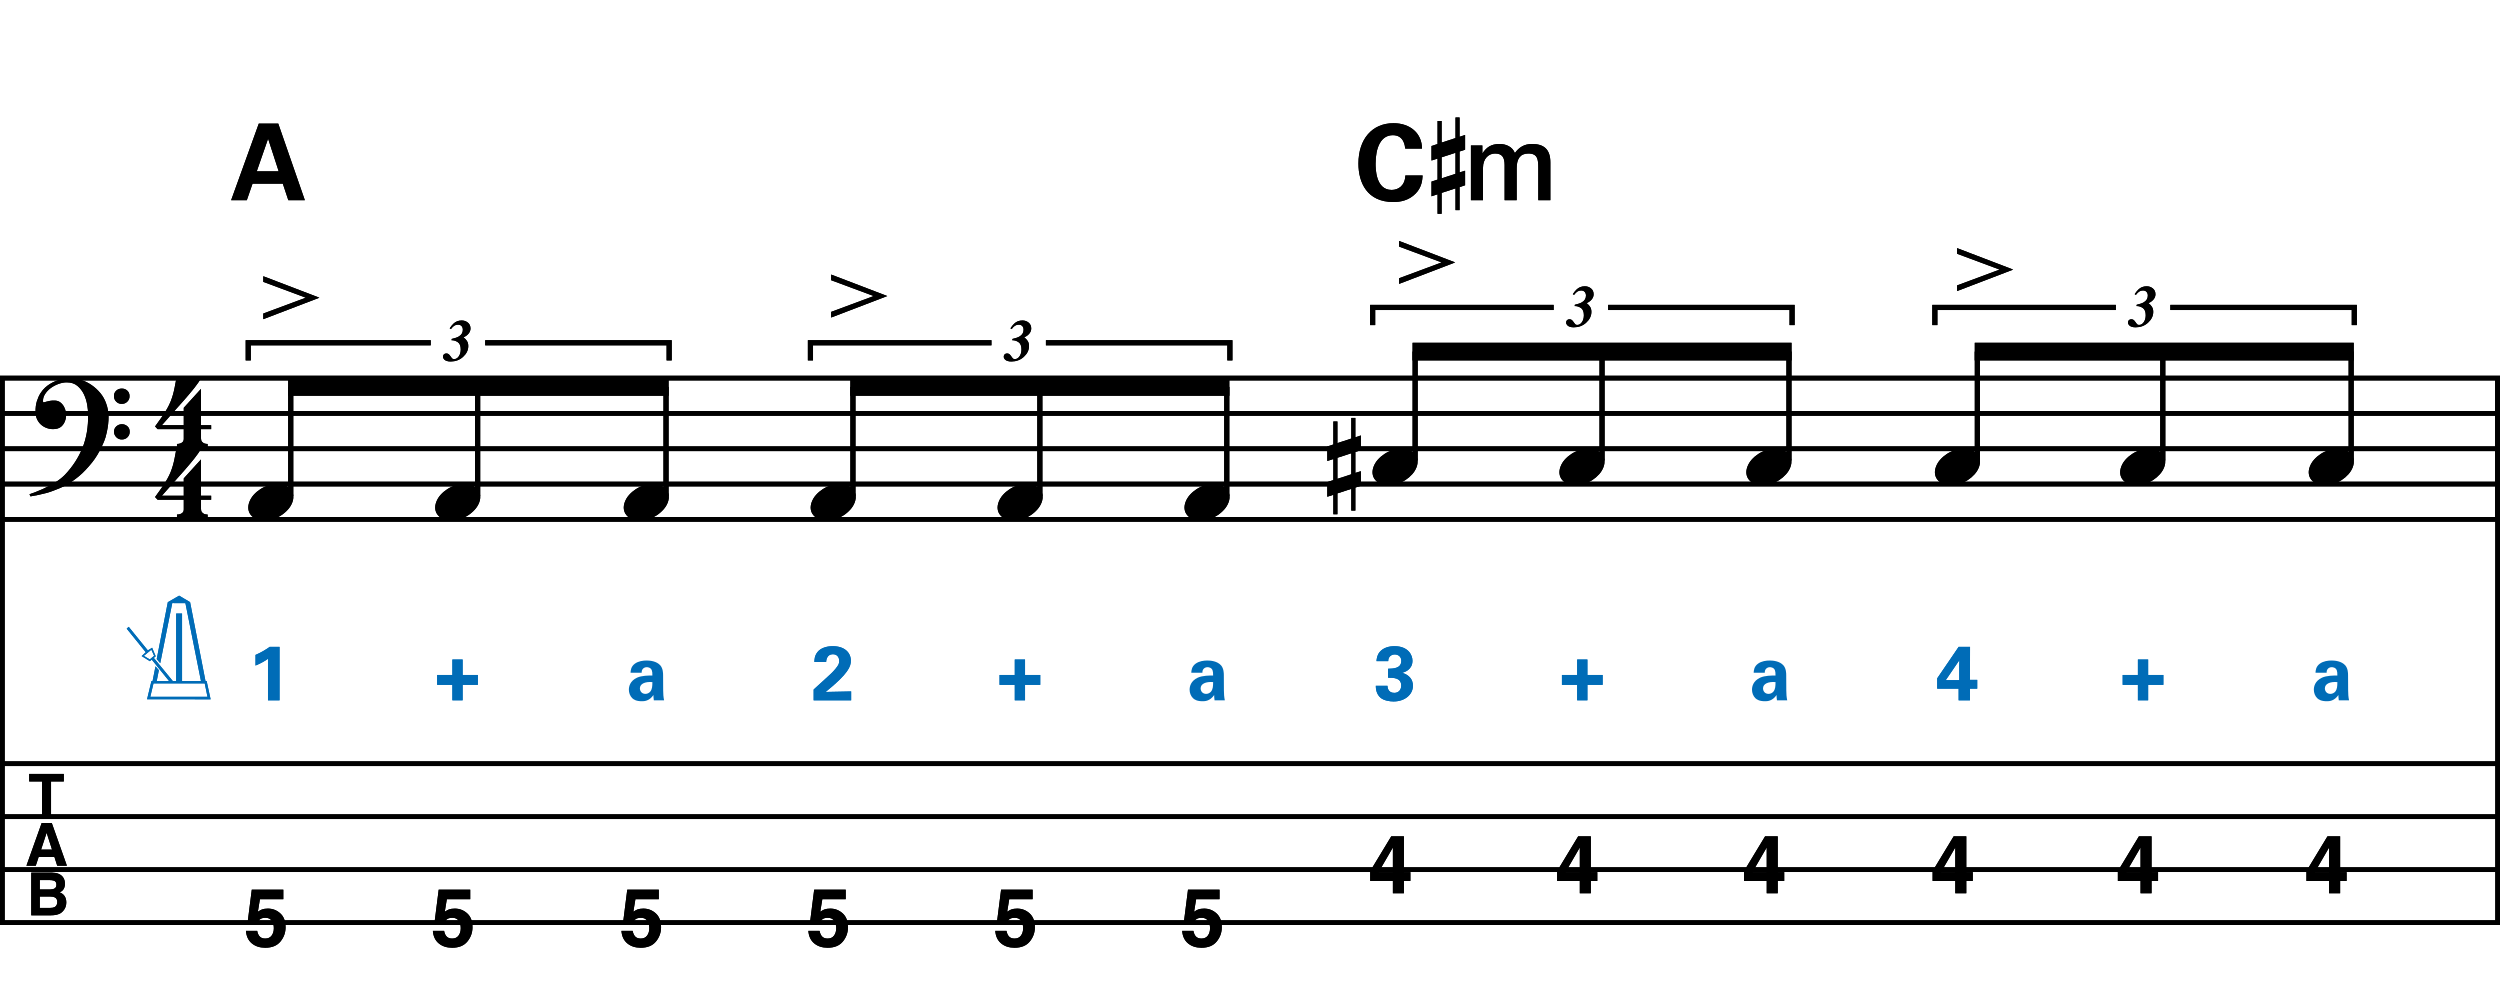 <?xml version="1.0" encoding="utf-8"?>
<!-- Generator: Adobe Illustrator 14.0.0, SVG Export Plug-In . SVG Version: 6.00 Build 43363)  -->
<!DOCTYPE svg PUBLIC "-//W3C//DTD SVG 1.1//EN" "http://www.w3.org/Graphics/SVG/1.1/DTD/svg11.dtd">
<svg version="1.1" xmlns="http://www.w3.org/2000/svg" xmlns:xlink="http://www.w3.org/1999/xlink" x="0px" y="0px"
	 width="544.104px" height="214.412px" viewBox="0 0 544.104 214.412" enable-background="new 0 0 544.104 214.412"
	 xml:space="preserve">
<g id="Layer_1">
	
		<line fill="none" stroke="#000000" stroke-width="1.024" stroke-miterlimit="10" x1="0.512" y1="82.288" x2="0.512" y2="200.803"/>
	<g>
		<path d="M21.704,98.074c-0.185,0.348-0.364,0.666-0.538,0.953c-0.174,0.287-0.354,0.563-0.538,0.83
			c-0.185,0.266-0.38,0.528-0.584,0.784c-0.205,0.256-0.441,0.538-0.707,0.846c-0.267,0.308-0.518,0.584-0.753,0.83
			c-0.236,0.246-0.472,0.481-0.708,0.708c-0.236,0.225-0.487,0.446-0.753,0.661c-0.267,0.215-0.564,0.446-0.892,0.692
			c-0.41,0.308-0.794,0.574-1.153,0.799c-0.359,0.226-0.718,0.431-1.077,0.615s-0.733,0.354-1.122,0.507
			c-0.39,0.154-0.82,0.323-1.292,0.507c-0.472,0.185-0.989,0.354-1.553,0.507c-0.564,0.154-1.103,0.282-1.615,0.384
			c-0.595,0.123-1.189,0.235-1.783,0.338l-0.215-0.461c0.963-0.328,1.927-0.707,2.891-1.138c0.799-0.369,1.645-0.815,2.537-1.337
			c0.892-0.523,1.666-1.123,2.322-1.799c1.661-1.764,2.921-3.706,3.782-5.827c0.861-2.122,1.271-4.536,1.23-7.242
			c0-0.615-0.067-1.322-0.2-2.122c-0.134-0.799-0.369-1.558-0.708-2.275c-0.338-0.717-0.81-1.332-1.415-1.845
			c-0.605-0.512-1.389-0.769-2.352-0.769c-0.554,0-1.143,0.113-1.769,0.338c-0.625,0.226-1.194,0.528-1.707,0.907
			c-0.513,0.379-0.933,0.83-1.261,1.353c-0.328,0.522-0.461,1.082-0.399,1.676c0.02,0.082,0.087,0.107,0.2,0.077
			c0.112-0.031,0.277-0.077,0.492-0.138c0.215-0.062,0.481-0.123,0.799-0.185c0.317-0.062,0.692-0.082,1.123-0.062
			c0.451,0.021,0.84,0.159,1.168,0.415c0.328,0.257,0.594,0.58,0.799,0.969c0.205,0.39,0.338,0.815,0.4,1.276
			c0.062,0.461,0.041,0.907-0.062,1.337c-0.165,0.677-0.467,1.215-0.907,1.614c-0.441,0.4-1.051,0.6-1.83,0.6
			c-0.492,0-0.969-0.087-1.43-0.261c-0.461-0.174-0.866-0.42-1.214-0.738c-0.349-0.318-0.63-0.708-0.846-1.168
			c-0.215-0.461-0.323-0.99-0.323-1.584c-0.021-0.881,0.077-1.66,0.292-2.337c0.215-0.676,0.481-1.261,0.799-1.753
			c0.318-0.492,0.656-0.896,1.015-1.214c0.358-0.317,0.692-0.569,0.999-0.753c0.758-0.471,1.527-0.794,2.307-0.969
			c0.779-0.174,1.517-0.271,2.214-0.292c0.779,0,1.563,0.128,2.353,0.384c0.789,0.257,1.532,0.625,2.229,1.107
			c0.697,0.482,1.322,1.056,1.876,1.722c0.553,0.667,0.973,1.41,1.261,2.229c0.348,0.922,0.527,1.901,0.538,2.937
			c0.01,1.035-0.118,2.157-0.384,3.367c-0.083,0.41-0.174,0.779-0.277,1.107c-0.103,0.328-0.215,0.646-0.338,0.953
			s-0.261,0.615-0.415,0.923C22.057,97.366,21.888,97.705,21.704,98.074z M24.81,86.235c-0.021-0.471,0.133-0.866,0.461-1.184
			c0.328-0.317,0.728-0.477,1.199-0.477c0.472-0.02,0.876,0.123,1.215,0.431s0.507,0.697,0.507,1.168
			c0.02,0.472-0.134,0.876-0.461,1.215c-0.328,0.338-0.728,0.507-1.199,0.507c-0.472,0.021-0.876-0.133-1.214-0.461
			C24.979,87.106,24.81,86.707,24.81,86.235z M24.81,93.984c0-0.472,0.164-0.861,0.492-1.168c0.328-0.308,0.728-0.472,1.199-0.492
			c0.472,0,0.876,0.148,1.215,0.446c0.338,0.297,0.507,0.682,0.507,1.153c0.02,0.471-0.134,0.876-0.461,1.215
			c-0.328,0.338-0.728,0.507-1.199,0.507c-0.472,0.02-0.876-0.134-1.214-0.461C25.009,94.855,24.83,94.455,24.81,93.984z"/>
	</g>
	<g>
		<path d="M13.888,168.438v1.646h-2.782v7.652H9.15v-7.652H6.355v-1.646H13.888z"/>
	</g>
	<g>
		<path d="M9.07,179.119h2.199l3.29,9.299h-2.107l-0.613-1.912H8.414l-0.63,1.912H5.751L9.07,179.119z M8.942,184.904h2.381
			l-1.174-3.66L8.942,184.904z"/>
	</g>
	<g>
		<path d="M13.707,190.908c0.285,0.396,0.427,0.869,0.427,1.42c0,0.568-0.144,1.024-0.431,1.369c-0.16,0.193-0.397,0.37-0.709,0.529
			c0.475,0.174,0.833,0.446,1.074,0.82c0.241,0.375,0.362,0.829,0.362,1.363c0,0.551-0.138,1.045-0.414,1.482
			c-0.176,0.29-0.396,0.534-0.659,0.732c-0.297,0.227-0.647,0.382-1.051,0.467c-0.403,0.084-0.841,0.125-1.314,0.125h-4.19v-9.299
			h4.494C12.431,189.936,13.234,190.266,13.707,190.908z M8.658,191.533v2.051h2.26c0.404,0,0.731-0.077,0.983-0.23
			s0.378-0.426,0.378-0.816c0-0.434-0.167-0.72-0.5-0.858c-0.287-0.097-0.654-0.146-1.099-0.146H8.658z M8.658,195.123v2.479h2.257
			c0.403,0,0.717-0.054,0.942-0.163c0.407-0.202,0.611-0.589,0.611-1.161c0-0.483-0.197-0.816-0.592-0.996
			c-0.22-0.102-0.53-0.154-0.929-0.158H8.658z"/>
	</g>
	<g>
		<path d="M43.747,108.76v2.03c0,0.308,0.072,0.543,0.215,0.707c0.143,0.164,0.308,0.287,0.492,0.369
			c0.226,0.082,0.472,0.123,0.738,0.123v0.799h-6.673v-0.799c0.266,0,0.512-0.042,0.738-0.123c0.184-0.062,0.354-0.169,0.507-0.323
			c0.153-0.154,0.23-0.385,0.23-0.692v-2.091h-5.689l-0.553-0.584c0.615-0.841,1.138-1.574,1.568-2.199
			c0.43-0.625,0.794-1.204,1.091-1.737c0.297-0.533,0.538-1.03,0.723-1.491c0.185-0.461,0.349-0.938,0.492-1.43
			c0.143-0.492,0.271-1.03,0.384-1.614c0.112-0.584,0.241-1.255,0.384-2.014h5.32c-0.308,0.595-0.784,1.297-1.43,2.106
			c-0.646,0.81-1.369,1.671-2.168,2.583c-0.8,0.912-1.63,1.845-2.491,2.798c-0.861,0.953-1.661,1.86-2.398,2.721h4.766v-3.782
			l3.751-4.121v7.903h2.214v0.861H43.747z"/>
	</g>
	<g>
		<path d="M43.747,93.399v2.03c0,0.308,0.072,0.543,0.215,0.707c0.143,0.164,0.308,0.287,0.492,0.369
			c0.226,0.082,0.472,0.123,0.738,0.123v0.799h-6.673v-0.799c0.266,0,0.512-0.042,0.738-0.123c0.184-0.062,0.354-0.169,0.507-0.323
			c0.153-0.154,0.23-0.385,0.23-0.692v-2.091h-5.689l-0.553-0.584c0.615-0.841,1.138-1.574,1.568-2.199
			c0.43-0.625,0.794-1.204,1.091-1.737c0.297-0.533,0.538-1.03,0.723-1.491c0.185-0.461,0.349-0.938,0.492-1.43
			c0.143-0.492,0.271-1.03,0.384-1.614c0.112-0.584,0.241-1.255,0.384-2.014h5.32c-0.308,0.595-0.784,1.297-1.43,2.106
			c-0.646,0.81-1.369,1.671-2.168,2.583c-0.8,0.912-1.63,1.845-2.491,2.798c-0.861,0.953-1.661,1.86-2.398,2.721h4.766v-3.782
			l3.751-4.121v7.903h2.214v0.861H43.747z"/>
	</g>
	
		<line fill="none" stroke="#000000" stroke-width="1.024" stroke-miterlimit="10" x1="543.591" y1="82.288" x2="543.591" y2="113.037"/>
	
		<line fill="none" stroke="#000000" stroke-width="1.024" stroke-miterlimit="10" x1="543.591" y1="82.288" x2="543.591" y2="200.803"/>
	<line fill="none" stroke="#000000" stroke-width="1.028" stroke-miterlimit="10" x1="0" y1="82.288" x2="544.104" y2="82.288"/>
	<line fill="none" stroke="#000000" stroke-width="1.028" stroke-miterlimit="10" x1="0" y1="89.975" x2="544.104" y2="89.975"/>
	<line fill="none" stroke="#000000" stroke-width="1.028" stroke-miterlimit="10" x1="0" y1="97.663" x2="544.104" y2="97.663"/>
	<line fill="none" stroke="#000000" stroke-width="1.028" stroke-miterlimit="10" x1="0" y1="105.35" x2="544.104" y2="105.35"/>
	<line fill="none" stroke="#000000" stroke-width="1.028" stroke-miterlimit="10" x1="0" y1="113.037" x2="544.104" y2="113.037"/>
	<line fill="none" stroke="#000000" stroke-width="1.028" stroke-miterlimit="10" x1="0" y1="166.209" x2="544.104" y2="166.209"/>
	<line fill="none" stroke="#000000" stroke-width="1.028" stroke-miterlimit="10" x1="0" y1="177.74" x2="544.104" y2="177.74"/>
	<line fill="none" stroke="#000000" stroke-width="1.028" stroke-miterlimit="10" x1="0" y1="189.271" x2="544.104" y2="189.271"/>
	<line fill="none" stroke="#000000" stroke-width="1.028" stroke-miterlimit="10" x1="0" y1="200.803" x2="544.104" y2="200.803"/>
	<g>
		<path d="M54.273,109.248c0.205-0.554,0.518-1.066,0.938-1.538c0.42-0.471,0.907-0.886,1.46-1.245
			c0.554-0.358,1.148-0.635,1.784-0.831c0.635-0.194,1.281-0.292,1.937-0.292c0.656,0,1.23,0.107,1.722,0.323
			c0.492,0.215,0.881,0.503,1.168,0.861c0.287,0.359,0.466,0.779,0.538,1.261c0.071,0.482,0.005,0.999-0.2,1.553
			c-0.206,0.553-0.523,1.071-0.954,1.553c-0.43,0.481-0.922,0.902-1.476,1.261c-0.553,0.358-1.153,0.635-1.799,0.831
			c-0.646,0.194-1.287,0.292-1.922,0.292c-0.656,0-1.225-0.108-1.707-0.323c-0.482-0.215-0.872-0.508-1.168-0.876
			c-0.297-0.369-0.477-0.795-0.538-1.276C53.996,110.319,54.068,109.802,54.273,109.248z"/>
	</g>
	
		<line fill="none" stroke="#000000" stroke-width="1.121" stroke-miterlimit="10" x1="63.275" y1="107.913" x2="63.275" y2="84.209"/>
	<g>
		<path d="M57.298,68.236l9.256-3.444l-9.256-3.444v-1.23l12.208,4.674l-12.208,4.674V68.236z"/>
	</g>
	<g>
		<path fill="#006CB7" d="M34.108,143.436l2.416-12.38l2.466-1.416l2.383,1.416l3.349,17.163h0.25l0.866,3.982l-13.83-0.018
			l0.95-3.949l0.25-0.016l0.633-3.199l0.733,0.85l-0.467,2.35l2.699,0.016l-3.782-4.682l-0.417,0.35l-1.783-1.116l0.9-0.833
			l-4.149-5.132l0.433-0.4l4.166,5.132l0.933-0.582l0.783,1.865l-0.417,0.35l4.132,5.033h0.733v-14.697h1.283v14.697h4.116
			l-3.382-16.946l-2.866-0.017l-2.616,13.08L34.108,143.436z M32.592,143.52l0.95-0.783l-0.6-1.333l-1.633,1.333L32.592,143.52z
			 M32.709,151.65h12.447l-0.6-2.916H33.409L32.709,151.65z"/>
	</g>
	<g>
		<path d="M94.953,109.248c0.205-0.554,0.518-1.066,0.938-1.538c0.42-0.471,0.907-0.886,1.46-1.245
			c0.554-0.358,1.148-0.635,1.784-0.831c0.635-0.194,1.281-0.292,1.937-0.292c0.656,0,1.23,0.107,1.722,0.323
			c0.492,0.215,0.881,0.503,1.168,0.861c0.287,0.359,0.466,0.779,0.538,1.261c0.071,0.482,0.005,0.999-0.2,1.553
			c-0.206,0.553-0.523,1.071-0.954,1.553c-0.43,0.481-0.922,0.902-1.476,1.261c-0.553,0.358-1.153,0.635-1.799,0.831
			c-0.646,0.194-1.287,0.292-1.922,0.292c-0.656,0-1.225-0.108-1.707-0.323c-0.482-0.215-0.872-0.508-1.168-0.876
			c-0.297-0.369-0.477-0.795-0.538-1.276C94.676,110.319,94.748,109.802,94.953,109.248z"/>
	</g>
	
		<line fill="none" stroke="#000000" stroke-width="1.121" stroke-miterlimit="10" x1="103.955" y1="107.913" x2="103.955" y2="84.209"/>
	<g>
		<path d="M135.993,109.248c0.205-0.554,0.518-1.066,0.938-1.538c0.42-0.471,0.907-0.886,1.46-1.245
			c0.554-0.358,1.148-0.635,1.784-0.831c0.635-0.194,1.281-0.292,1.937-0.292c0.656,0,1.23,0.107,1.722,0.323
			c0.492,0.215,0.881,0.503,1.168,0.861c0.287,0.359,0.466,0.779,0.538,1.261c0.071,0.482,0.005,0.999-0.2,1.553
			c-0.206,0.553-0.523,1.071-0.954,1.553c-0.43,0.481-0.922,0.902-1.476,1.261c-0.553,0.358-1.153,0.635-1.799,0.831
			c-0.646,0.194-1.287,0.292-1.922,0.292c-0.656,0-1.225-0.108-1.707-0.323c-0.482-0.215-0.872-0.508-1.168-0.876
			c-0.297-0.369-0.477-0.795-0.538-1.276C135.716,110.319,135.788,109.802,135.993,109.248z"/>
	</g>
	
		<line fill="none" stroke="#000000" stroke-width="1.121" stroke-miterlimit="10" x1="144.955" y1="107.913" x2="144.955" y2="84.209"/>
	<polyline points="145.515,82.288 62.714,82.288 62.714,86.131 145.515,86.131 	"/>
	<g>
		<path d="M176.673,109.248c0.205-0.554,0.518-1.066,0.938-1.538c0.42-0.471,0.907-0.886,1.46-1.245
			c0.554-0.358,1.148-0.635,1.784-0.831c0.635-0.194,1.281-0.292,1.937-0.292c0.656,0,1.23,0.107,1.722,0.323
			c0.492,0.215,0.881,0.503,1.168,0.861c0.287,0.359,0.466,0.779,0.538,1.261c0.071,0.482,0.005,0.999-0.2,1.553
			c-0.206,0.553-0.523,1.071-0.954,1.553c-0.43,0.481-0.922,0.902-1.476,1.261c-0.553,0.358-1.153,0.635-1.799,0.831
			c-0.646,0.194-1.287,0.292-1.922,0.292c-0.656,0-1.225-0.108-1.707-0.323c-0.482-0.215-0.872-0.508-1.168-0.876
			c-0.297-0.369-0.477-0.795-0.538-1.276C176.396,110.319,176.468,109.802,176.673,109.248z"/>
	</g>
	
		<line fill="none" stroke="#000000" stroke-width="1.121" stroke-miterlimit="10" x1="185.634" y1="107.913" x2="185.634" y2="84.209"/>
	<g>
		<path d="M180.897,67.876l9.256-3.444l-9.256-3.444v-1.23l12.208,4.674l-12.208,4.674V67.876z"/>
	</g>
	<g>
		<path d="M217.353,109.248c0.205-0.554,0.518-1.066,0.938-1.538c0.42-0.471,0.907-0.886,1.46-1.245
			c0.554-0.358,1.148-0.635,1.784-0.831c0.635-0.194,1.281-0.292,1.937-0.292c0.656,0,1.23,0.107,1.722,0.323
			c0.492,0.215,0.881,0.503,1.168,0.861c0.287,0.359,0.466,0.779,0.538,1.261c0.071,0.482,0.005,0.999-0.2,1.553
			c-0.206,0.553-0.523,1.071-0.954,1.553c-0.43,0.481-0.922,0.902-1.476,1.261c-0.553,0.358-1.153,0.635-1.799,0.831
			c-0.646,0.194-1.287,0.292-1.922,0.292c-0.656,0-1.225-0.108-1.707-0.323c-0.482-0.215-0.872-0.508-1.168-0.876
			c-0.297-0.369-0.477-0.795-0.538-1.276C217.076,110.319,217.148,109.802,217.353,109.248z"/>
	</g>
	
		<line fill="none" stroke="#000000" stroke-width="1.121" stroke-miterlimit="10" x1="226.314" y1="107.913" x2="226.314" y2="84.209"/>
	<g>
		<path d="M258.033,109.248c0.205-0.554,0.518-1.066,0.938-1.538c0.42-0.471,0.907-0.886,1.46-1.245
			c0.554-0.358,1.148-0.635,1.784-0.831c0.635-0.194,1.281-0.292,1.937-0.292c0.656,0,1.23,0.107,1.722,0.323
			c0.492,0.215,0.881,0.503,1.168,0.861c0.287,0.359,0.466,0.779,0.538,1.261c0.071,0.482,0.005,0.999-0.2,1.553
			c-0.206,0.553-0.523,1.071-0.954,1.553c-0.43,0.481-0.922,0.902-1.476,1.261c-0.553,0.358-1.153,0.635-1.799,0.831
			c-0.646,0.194-1.287,0.292-1.922,0.292c-0.656,0-1.225-0.108-1.707-0.323c-0.482-0.215-0.872-0.508-1.168-0.876
			c-0.297-0.369-0.477-0.795-0.538-1.276C257.756,110.319,257.828,109.802,258.033,109.248z"/>
	</g>
	
		<line fill="none" stroke="#000000" stroke-width="1.121" stroke-miterlimit="10" x1="266.994" y1="107.913" x2="266.994" y2="84.209"/>
	<polyline points="267.554,82.288 185.074,82.288 185.074,86.131 267.554,86.131 	"/>
	<g>
		<path d="M298.953,101.568c0.204-0.554,0.518-1.066,0.938-1.538c0.42-0.471,0.907-0.886,1.461-1.245
			c0.554-0.358,1.147-0.635,1.783-0.831c0.636-0.194,1.281-0.292,1.938-0.292s1.23,0.107,1.722,0.323
			c0.492,0.215,0.882,0.503,1.169,0.861c0.287,0.359,0.466,0.779,0.538,1.261c0.071,0.482,0.005,0.999-0.2,1.553
			c-0.205,0.553-0.522,1.071-0.953,1.553c-0.431,0.481-0.923,0.902-1.476,1.261c-0.554,0.358-1.153,0.635-1.799,0.831
			c-0.646,0.194-1.287,0.292-1.922,0.292c-0.656,0-1.226-0.108-1.707-0.323c-0.481-0.215-0.871-0.508-1.168-0.876
			c-0.298-0.369-0.478-0.795-0.539-1.276C298.676,102.639,298.748,102.122,298.953,101.568z"/>
	</g>
	<g>
		<path d="M290.189,96.74v-5.012h0.892v4.705l3.014-0.984v-4.49h0.892v4.213l1.199-0.4v3.198l-1.199,0.399v4.551l1.199-0.369v3.167
			l-1.199,0.399v5.013h-0.892v-4.736l-3.014,0.984v4.551h-0.892v-4.244l-1.322,0.431v-3.198l1.322-0.43v-4.582l-1.322,0.431V97.17
			L290.189,96.74z M291.081,99.63v4.582l3.014-0.984v-4.582L291.081,99.63z"/>
	</g>
	
		<line fill="none" stroke="#000000" stroke-width="1.121" stroke-miterlimit="10" x1="307.994" y1="100.225" x2="307.994" y2="76.522"/>
	<g>
		<path d="M304.498,60.557l9.256-3.444l-9.256-3.444v-1.23l12.208,4.674l-12.208,4.674V60.557z"/>
	</g>
	<g>
		<path d="M339.633,101.568c0.204-0.554,0.518-1.066,0.938-1.538c0.42-0.471,0.907-0.886,1.461-1.245
			c0.554-0.358,1.147-0.635,1.783-0.831c0.636-0.194,1.281-0.292,1.938-0.292s1.23,0.107,1.722,0.323
			c0.492,0.215,0.882,0.503,1.169,0.861c0.287,0.359,0.466,0.779,0.538,1.261c0.071,0.482,0.005,0.999-0.2,1.553
			c-0.205,0.553-0.522,1.071-0.953,1.553c-0.431,0.481-0.923,0.902-1.476,1.261c-0.554,0.358-1.153,0.635-1.799,0.831
			c-0.646,0.194-1.287,0.292-1.922,0.292c-0.656,0-1.226-0.108-1.707-0.323c-0.481-0.215-0.871-0.508-1.168-0.876
			c-0.298-0.369-0.478-0.795-0.539-1.276C339.357,102.639,339.428,102.122,339.633,101.568z"/>
	</g>
	
		<line fill="none" stroke="#000000" stroke-width="1.121" stroke-miterlimit="10" x1="348.673" y1="100.225" x2="348.673" y2="76.522"/>
	<g>
		<path d="M380.313,101.568c0.204-0.554,0.518-1.066,0.938-1.538c0.42-0.471,0.907-0.886,1.461-1.245
			c0.554-0.358,1.147-0.635,1.783-0.831c0.636-0.194,1.281-0.292,1.938-0.292s1.23,0.107,1.722,0.323
			c0.492,0.215,0.882,0.503,1.169,0.861c0.287,0.359,0.466,0.779,0.538,1.261c0.071,0.482,0.005,0.999-0.2,1.553
			c-0.205,0.553-0.522,1.071-0.953,1.553c-0.431,0.481-0.923,0.902-1.476,1.261c-0.554,0.358-1.153,0.635-1.799,0.831
			c-0.646,0.194-1.287,0.292-1.922,0.292c-0.656,0-1.226-0.108-1.707-0.323c-0.481-0.215-0.871-0.508-1.168-0.876
			c-0.298-0.369-0.478-0.795-0.539-1.276C380.037,102.639,380.108,102.122,380.313,101.568z"/>
	</g>
	
		<line fill="none" stroke="#000000" stroke-width="1.121" stroke-miterlimit="10" x1="389.353" y1="100.225" x2="389.353" y2="76.522"/>
	<polyline points="389.914,74.6 307.433,74.6 307.433,78.444 389.914,78.444 	"/>
	<g>
		<path d="M421.353,101.568c0.204-0.554,0.518-1.066,0.938-1.538c0.42-0.471,0.907-0.886,1.461-1.245
			c0.554-0.358,1.147-0.635,1.783-0.831c0.636-0.194,1.281-0.292,1.938-0.292s1.23,0.107,1.722,0.323
			c0.492,0.215,0.882,0.503,1.169,0.861c0.287,0.359,0.466,0.779,0.538,1.261c0.071,0.482,0.005,0.999-0.2,1.553
			c-0.205,0.553-0.522,1.071-0.953,1.553c-0.431,0.481-0.923,0.902-1.476,1.261c-0.554,0.358-1.153,0.635-1.799,0.831
			c-0.646,0.194-1.287,0.292-1.922,0.292c-0.656,0-1.226-0.108-1.707-0.323c-0.481-0.215-0.871-0.508-1.168-0.876
			c-0.298-0.369-0.478-0.795-0.539-1.276C421.077,102.639,421.148,102.122,421.353,101.568z"/>
	</g>
	
		<line fill="none" stroke="#000000" stroke-width="1.121" stroke-miterlimit="10" x1="430.353" y1="100.225" x2="430.353" y2="76.522"/>
	<g>
		<path d="M425.937,62.117l9.256-3.444l-9.256-3.444v-1.23l12.208,4.674l-12.208,4.674V62.117z"/>
	</g>
	<g>
		<path d="M461.673,101.568c0.204-0.554,0.518-1.066,0.938-1.538c0.42-0.471,0.907-0.886,1.461-1.245
			c0.554-0.358,1.147-0.635,1.783-0.831c0.636-0.194,1.281-0.292,1.938-0.292s1.23,0.107,1.722,0.323
			c0.492,0.215,0.882,0.503,1.169,0.861c0.287,0.359,0.466,0.779,0.538,1.261c0.071,0.482,0.005,0.999-0.2,1.553
			c-0.205,0.553-0.522,1.071-0.953,1.553c-0.431,0.481-0.923,0.902-1.476,1.261c-0.554,0.358-1.153,0.635-1.799,0.831
			c-0.646,0.194-1.287,0.292-1.922,0.292c-0.656,0-1.226-0.108-1.707-0.323c-0.481-0.215-0.871-0.508-1.168-0.876
			c-0.298-0.369-0.478-0.795-0.539-1.276C461.397,102.639,461.468,102.122,461.673,101.568z"/>
	</g>
	
		<line fill="none" stroke="#000000" stroke-width="1.121" stroke-miterlimit="10" x1="470.712" y1="100.225" x2="470.712" y2="76.522"/>
	<g>
		<path d="M502.713,101.568c0.204-0.554,0.518-1.066,0.938-1.538c0.42-0.471,0.907-0.886,1.461-1.245
			c0.554-0.358,1.147-0.635,1.783-0.831c0.636-0.194,1.281-0.292,1.938-0.292s1.23,0.107,1.722,0.323
			c0.492,0.215,0.882,0.503,1.169,0.861c0.287,0.359,0.466,0.779,0.538,1.261c0.071,0.482,0.005,0.999-0.2,1.553
			c-0.205,0.553-0.522,1.071-0.953,1.553c-0.431,0.481-0.923,0.902-1.476,1.261c-0.554,0.358-1.153,0.635-1.799,0.831
			c-0.646,0.194-1.287,0.292-1.922,0.292c-0.656,0-1.226-0.108-1.707-0.323c-0.481-0.215-0.871-0.508-1.168-0.876
			c-0.298-0.369-0.478-0.795-0.539-1.276C502.437,102.639,502.508,102.122,502.713,101.568z"/>
	</g>
	
		<line fill="none" stroke="#000000" stroke-width="1.121" stroke-miterlimit="10" x1="511.712" y1="100.225" x2="511.712" y2="76.522"/>
	<polyline points="512.273,74.6 429.792,74.6 429.792,78.444 512.273,78.444 	"/>
	<g>
		<path d="M96.614,77.124c0.134-0.131,0.307-0.197,0.52-0.197c0.188,0,0.346,0.044,0.475,0.132s0.275,0.251,0.438,0.49l0.181,0.251
			c0.108,0.155,0.205,0.254,0.288,0.296c0.083,0.042,0.194,0.062,0.332,0.062c0.388,0,0.722-0.2,1.004-0.601
			c0.281-0.401,0.422-0.906,0.422-1.516c0-0.756-0.214-1.28-0.641-1.572c-0.427-0.292-0.881-0.433-1.36-0.42l0.044-0.281
			c0.688-0.154,1.197-0.33,1.526-0.525c0.592-0.346,0.888-0.832,0.888-1.458c0-0.346-0.093-0.62-0.278-0.823
			c-0.186-0.202-0.447-0.303-0.785-0.303c-0.305,0-0.576,0.078-0.813,0.234c-0.237,0.157-0.478,0.399-0.719,0.729l-0.263-0.163
			c0.279-0.421,0.548-0.755,0.807-1.001c0.475-0.471,1.08-0.707,1.814-0.707c0.5,0,0.942,0.154,1.326,0.463s0.576,0.734,0.576,1.276
			c0,0.392-0.13,0.752-0.391,1.082s-0.591,0.586-0.991,0.77l-0.15,0.068c0.3,0.226,0.551,0.489,0.751,0.792
			c0.2,0.302,0.3,0.672,0.3,1.11c0,0.884-0.386,1.674-1.157,2.371c-0.738,0.663-1.631,0.994-2.677,0.994
			c-0.642,0-1.109-0.148-1.401-0.444c-0.175-0.179-0.263-0.379-0.263-0.601C96.414,77.425,96.481,77.255,96.614,77.124z"/>
	</g>
	<polyline fill="none" stroke="#000000" stroke-width="1.121" stroke-miterlimit="10" points="54.026,78.444 54.026,74.6 
		93.745,74.6 	"/>
	<polyline fill="none" stroke="#000000" stroke-width="1.121" stroke-miterlimit="10" points="105.596,74.6 145.635,74.6 
		145.635,78.444 	"/>
	<g>
		<path d="M218.654,77.124c0.134-0.131,0.307-0.197,0.52-0.197c0.188,0,0.346,0.044,0.475,0.132s0.275,0.251,0.438,0.49l0.181,0.251
			c0.108,0.155,0.205,0.254,0.288,0.296c0.083,0.042,0.194,0.062,0.332,0.062c0.388,0,0.722-0.2,1.004-0.601
			c0.281-0.401,0.422-0.906,0.422-1.516c0-0.756-0.214-1.28-0.641-1.572c-0.427-0.292-0.881-0.433-1.36-0.42l0.044-0.281
			c0.688-0.154,1.197-0.33,1.526-0.525c0.592-0.346,0.888-0.832,0.888-1.458c0-0.346-0.093-0.62-0.278-0.823
			c-0.186-0.202-0.447-0.303-0.785-0.303c-0.305,0-0.576,0.078-0.813,0.234c-0.237,0.157-0.478,0.399-0.719,0.729l-0.263-0.163
			c0.279-0.421,0.548-0.755,0.807-1.001c0.475-0.471,1.08-0.707,1.814-0.707c0.5,0,0.942,0.154,1.326,0.463s0.576,0.734,0.576,1.276
			c0,0.392-0.13,0.752-0.391,1.082s-0.591,0.586-0.991,0.77l-0.15,0.068c0.3,0.226,0.551,0.489,0.751,0.792
			c0.2,0.302,0.3,0.672,0.3,1.11c0,0.884-0.386,1.674-1.157,2.371c-0.738,0.663-1.631,0.994-2.677,0.994
			c-0.642,0-1.109-0.148-1.401-0.444c-0.175-0.179-0.263-0.379-0.263-0.601C218.454,77.425,218.521,77.255,218.654,77.124z"/>
	</g>
	<polyline fill="none" stroke="#000000" stroke-width="1.121" stroke-miterlimit="10" points="176.385,78.444 176.385,74.6 
		215.784,74.6 	"/>
	<polyline fill="none" stroke="#000000" stroke-width="1.121" stroke-miterlimit="10" points="227.635,74.6 267.674,74.6 
		267.674,78.444 	"/>
	<g>
		<path d="M341.054,69.684c0.134-0.131,0.307-0.197,0.52-0.197c0.188,0,0.346,0.044,0.476,0.132c0.129,0.088,0.274,0.251,0.438,0.49
			l0.182,0.251c0.108,0.155,0.204,0.254,0.287,0.296c0.084,0.042,0.194,0.062,0.332,0.062c0.388,0,0.723-0.2,1.004-0.601
			s0.422-0.906,0.422-1.516c0-0.756-0.214-1.28-0.641-1.572c-0.428-0.292-0.882-0.433-1.36-0.42l0.043-0.281
			c0.688-0.154,1.197-0.33,1.526-0.525c0.592-0.346,0.889-0.832,0.889-1.458c0-0.346-0.093-0.62-0.278-0.823
			c-0.186-0.202-0.447-0.303-0.785-0.303c-0.305,0-0.575,0.078-0.813,0.234c-0.237,0.157-0.478,0.399-0.719,0.729l-0.263-0.163
			c0.279-0.421,0.548-0.755,0.807-1.001c0.476-0.471,1.08-0.707,1.813-0.707c0.501,0,0.942,0.154,1.326,0.463
			s0.575,0.734,0.575,1.276c0,0.392-0.13,0.752-0.391,1.082s-0.591,0.586-0.991,0.77l-0.15,0.068
			c0.301,0.226,0.551,0.489,0.751,0.792s0.3,0.672,0.3,1.11c0,0.884-0.386,1.674-1.157,2.371c-0.737,0.663-1.63,0.994-2.677,0.994
			c-0.643,0-1.109-0.148-1.401-0.444c-0.175-0.179-0.263-0.379-0.263-0.601C340.854,69.985,340.921,69.815,341.054,69.684z"/>
	</g>
	<polyline fill="none" stroke="#000000" stroke-width="1.121" stroke-miterlimit="10" points="298.745,70.756 298.745,66.913 
		338.143,66.913 	"/>
	<polyline fill="none" stroke="#000000" stroke-width="1.121" stroke-miterlimit="10" points="349.995,66.913 390.034,66.913 
		390.034,70.756 	"/>
	<g>
		<path d="M463.334,69.684c0.134-0.131,0.307-0.197,0.52-0.197c0.188,0,0.346,0.044,0.476,0.132c0.129,0.088,0.274,0.251,0.438,0.49
			l0.182,0.251c0.108,0.155,0.204,0.254,0.287,0.296c0.084,0.042,0.194,0.062,0.332,0.062c0.388,0,0.723-0.2,1.004-0.601
			s0.422-0.906,0.422-1.516c0-0.756-0.214-1.28-0.641-1.572c-0.428-0.292-0.882-0.433-1.36-0.42l0.043-0.281
			c0.688-0.154,1.197-0.33,1.526-0.525c0.592-0.346,0.889-0.832,0.889-1.458c0-0.346-0.093-0.62-0.278-0.823
			c-0.186-0.202-0.447-0.303-0.785-0.303c-0.305,0-0.575,0.078-0.813,0.234c-0.237,0.157-0.478,0.399-0.719,0.729l-0.263-0.163
			c0.279-0.421,0.548-0.755,0.807-1.001c0.476-0.471,1.08-0.707,1.813-0.707c0.501,0,0.942,0.154,1.326,0.463
			s0.575,0.734,0.575,1.276c0,0.392-0.13,0.752-0.391,1.082s-0.591,0.586-0.991,0.77l-0.15,0.068
			c0.301,0.226,0.551,0.489,0.751,0.792s0.3,0.672,0.3,1.11c0,0.884-0.386,1.674-1.157,2.371c-0.737,0.663-1.63,0.994-2.677,0.994
			c-0.643,0-1.109-0.148-1.401-0.444c-0.175-0.179-0.263-0.379-0.263-0.601C463.134,69.985,463.202,69.815,463.334,69.684z"/>
	</g>
	<polyline fill="none" stroke="#000000" stroke-width="1.121" stroke-miterlimit="10" points="421.104,70.756 421.104,66.913 
		460.502,66.913 	"/>
	<polyline fill="none" stroke="#000000" stroke-width="1.121" stroke-miterlimit="10" points="472.354,66.913 512.393,66.913 
		512.393,70.756 	"/>
	<g>
		<path d="M60.562,26.908l5.787,16.669h-3.597l-1.199-3.597h-6.594l-1.245,3.597h-3.412l6.018-16.669H60.562z M60.654,37.283
			l-2.306-7.101l-2.467,7.101H60.654z"/>
	</g>
	<g>
		<path d="M305.841,32.349c-0.069-0.576-0.276-2.928-2.697-2.928c-2.651,0-3.759,2.767-3.759,6.202c0,0.991,0,5.718,3.481,5.718
			c1.499,0,2.929-0.945,2.998-3.159h3.758c-0.069,0.991-0.161,2.536-1.499,3.919c-1.476,1.521-3.343,1.868-4.864,1.868
			c-5.741,0-7.608-4.243-7.608-8.37c0-5.28,2.951-8.784,7.631-8.784c3.644,0,6.202,2.213,6.202,5.533H305.841z"/>
	</g>
	<g>
		<path d="M312.87,31.34v-5.012h0.892v4.705l3.014-0.984v-4.49h0.892v4.213l1.199-0.4v3.198l-1.199,0.399v4.551l1.199-0.369v3.167
			l-1.199,0.399v5.013h-0.892v-4.736l-3.014,0.984v4.551h-0.892v-4.244l-1.322,0.431V39.52l1.322-0.43v-4.582l-1.322,0.431v-3.167
			L312.87,31.34z M313.761,34.23v4.582l3.014-0.984v-4.582L313.761,34.23z"/>
	</g>
	<g>
		<path d="M320.135,31.657h2.489v1.66h0.069c0.784-1.176,1.775-1.983,3.666-1.983c1.452,0,2.812,0.623,3.343,1.983
			c0.877-1.222,2.006-1.983,3.735-1.983c2.514,0,3.989,1.106,3.989,4.012v8.231h-2.629v-6.963c0-1.891-0.115-3.205-2.167-3.205
			c-1.775,0-2.536,1.176-2.536,3.182v6.986h-2.629v-7.655c0-1.637-0.507-2.513-2.098-2.513c-1.36,0-2.605,1.106-2.605,3.089v7.078
			h-2.628V31.657z"/>
	</g>
	<g>
		<path fill="#006CB7" d="M55.61,142.537c1.083-0.467,2.116-1.051,3.083-1.75h2.149v11.631h-2.516v-9.049
			c-0.483,0.367-1.45,0.967-2.716,1.483V142.537z"/>
	</g>
	<g>
		<path fill="#006CB7" d="M98.456,149.052H95.14v-2.149h3.316v-3.366h2.233v3.366h3.316v2.149h-3.316v3.366h-2.233V149.052z"/>
	</g>
	<g>
		<path fill="#006CB7" d="M177.083,150.068l3.016-2.75c0.533-0.482,1.133-1.016,1.75-1.766c0.65-0.783,0.8-1.15,0.8-1.684
			c0-0.883-0.517-1.482-1.383-1.482c-1.333,0-1.45,1.366-1.467,1.699h-2.549c0-0.467,0-1.333,0.683-2.183
			c0.667-0.833,1.9-1.267,3.316-1.267c2.533,0,3.933,1.367,3.933,3.166c0,1.199-0.467,2.75-5.499,6.799
			c1.683-0.033,1.883-0.051,3.199-0.066c1.783-0.033,1.982-0.033,2.366-0.051v1.934h-8.165V150.068z"/>
	</g>
	<g>
		<path fill="#006CB7" d="M220.856,149.052h-3.316v-2.149h3.316v-3.366h2.233v3.366h3.316v2.149h-3.316v3.366h-2.233V149.052z"/>
	</g>
	<g>
		<path fill="#006CB7" d="M301.966,149.252c0.017,0.366,0.116,1.549,1.499,1.549c0.934,0,1.5-0.683,1.5-1.582
			c0-1.717-1.649-1.717-2.866-1.717v-1.949c1.167-0.033,2.883-0.066,2.883-1.733c0-0.916-0.683-1.383-1.433-1.383
			c-0.717,0-1.416,0.483-1.416,1.45h-2.55c0.05-0.518,0.1-1.25,0.683-1.967c0.767-0.934,2-1.283,3.233-1.283
			c2.966,0,3.915,1.9,3.915,3.166c0,1.949-1.716,2.482-2.232,2.633c0.366,0.117,0.85,0.267,1.383,0.717
			c0.816,0.684,0.95,1.533,0.95,2.082c0,1.967-1.8,3.434-4.216,3.434c-0.833,0-2.05-0.184-2.8-0.783
			c-1.032-0.85-1.066-2.166-1.066-2.633H301.966z"/>
	</g>
	<g>
		<path fill="#006CB7" d="M343.256,149.052h-3.315v-2.149h3.315v-3.366h2.232v3.366h3.316v2.149h-3.316v3.366h-2.232V149.052z"/>
	</g>
	<g>
		<path fill="#006CB7" d="M421.614,149.885v-2.25l4.666-6.848h2.482l-0.017,7.182h1.583v1.916h-1.583v2.533h-2.466v-2.533H421.614z
			 M423.48,148.019h2.933v-3.065c0-0.15,0.017-0.983,0.033-1.283L423.48,148.019z"/>
	</g>
	<g>
		<path fill="#006CB7" d="M465.296,149.052h-3.315v-2.149h3.315v-3.366h2.232v3.366h3.316v2.149h-3.316v3.366h-2.232V149.052z"/>
	</g>
	<g>
		<path d="M55.975,202.6c0.097,0.533,0.283,0.945,0.558,1.234s0.675,0.435,1.202,0.435c0.606,0,1.069-0.214,1.386-0.642
			c0.317-0.427,0.477-0.965,0.477-1.613c0-0.637-0.149-1.174-0.446-1.612c-0.298-0.438-0.761-0.658-1.391-0.658
			c-0.298,0-0.555,0.037-0.772,0.112c-0.383,0.137-0.672,0.393-0.867,0.766l-2.198-0.104l0.875-6.892h6.864v2.082h-5.094
			l-0.447,2.728c0.378-0.247,0.673-0.41,0.885-0.49c0.355-0.133,0.788-0.198,1.297-0.198c1.031,0,1.93,0.347,2.698,1.041
			s1.151,1.704,1.151,3.028c0,1.152-0.37,2.183-1.109,3.089s-1.845,1.359-3.317,1.359c-1.187,0-2.161-0.318-2.923-0.955
			c-0.762-0.637-1.186-1.54-1.272-2.71H55.975z"/>
	</g>
	<g>
		<path d="M96.655,202.6c0.097,0.533,0.283,0.945,0.558,1.234s0.675,0.435,1.202,0.435c0.606,0,1.069-0.214,1.386-0.642
			c0.317-0.427,0.477-0.965,0.477-1.613c0-0.637-0.149-1.174-0.446-1.612c-0.298-0.438-0.761-0.658-1.391-0.658
			c-0.298,0-0.555,0.037-0.772,0.112c-0.383,0.137-0.672,0.393-0.867,0.766l-2.198-0.104l0.875-6.892h6.864v2.082h-5.094
			l-0.447,2.728c0.378-0.247,0.673-0.41,0.885-0.49c0.355-0.133,0.788-0.198,1.297-0.198c1.031,0,1.93,0.347,2.698,1.041
			s1.151,1.704,1.151,3.028c0,1.152-0.37,2.183-1.109,3.089s-1.845,1.359-3.317,1.359c-1.187,0-2.161-0.318-2.923-0.955
			c-0.762-0.637-1.186-1.54-1.272-2.71H96.655z"/>
	</g>
	<g>
		<path d="M137.695,202.6c0.097,0.533,0.283,0.945,0.558,1.234s0.675,0.435,1.202,0.435c0.606,0,1.069-0.214,1.386-0.642
			c0.317-0.427,0.477-0.965,0.477-1.613c0-0.637-0.149-1.174-0.446-1.612c-0.298-0.438-0.761-0.658-1.391-0.658
			c-0.298,0-0.555,0.037-0.772,0.112c-0.383,0.137-0.672,0.393-0.867,0.766l-2.198-0.104l0.875-6.892h6.864v2.082h-5.094
			l-0.447,2.728c0.378-0.247,0.673-0.41,0.885-0.49c0.355-0.133,0.788-0.198,1.297-0.198c1.031,0,1.93,0.347,2.698,1.041
			s1.151,1.704,1.151,3.028c0,1.152-0.37,2.183-1.109,3.089s-1.845,1.359-3.317,1.359c-1.187,0-2.161-0.318-2.923-0.955
			c-0.762-0.637-1.186-1.54-1.272-2.71H137.695z"/>
	</g>
	<g>
		<path d="M178.375,202.6c0.097,0.533,0.283,0.945,0.558,1.234s0.675,0.435,1.202,0.435c0.606,0,1.069-0.214,1.386-0.642
			c0.317-0.427,0.477-0.965,0.477-1.613c0-0.637-0.149-1.174-0.446-1.612c-0.298-0.438-0.761-0.658-1.391-0.658
			c-0.298,0-0.555,0.037-0.772,0.112c-0.383,0.137-0.672,0.393-0.867,0.766l-2.198-0.104l0.875-6.892h6.864v2.082h-5.094
			l-0.447,2.728c0.378-0.247,0.673-0.41,0.885-0.49c0.355-0.133,0.788-0.198,1.297-0.198c1.031,0,1.93,0.347,2.698,1.041
			s1.151,1.704,1.151,3.028c0,1.152-0.37,2.183-1.109,3.089s-1.845,1.359-3.317,1.359c-1.187,0-2.161-0.318-2.923-0.955
			c-0.762-0.637-1.186-1.54-1.272-2.71H178.375z"/>
	</g>
	<g>
		<path d="M219.055,202.6c0.097,0.533,0.283,0.945,0.558,1.234s0.675,0.435,1.202,0.435c0.606,0,1.069-0.214,1.386-0.642
			c0.317-0.427,0.477-0.965,0.477-1.613c0-0.637-0.149-1.174-0.446-1.612c-0.298-0.438-0.761-0.658-1.391-0.658
			c-0.298,0-0.555,0.037-0.772,0.112c-0.383,0.137-0.672,0.393-0.867,0.766l-2.198-0.104l0.875-6.892h6.864v2.082h-5.094
			l-0.447,2.728c0.378-0.247,0.673-0.41,0.885-0.49c0.355-0.133,0.788-0.198,1.297-0.198c1.031,0,1.93,0.347,2.698,1.041
			s1.151,1.704,1.151,3.028c0,1.152-0.37,2.183-1.109,3.089s-1.845,1.359-3.317,1.359c-1.187,0-2.161-0.318-2.923-0.955
			c-0.762-0.637-1.186-1.54-1.272-2.71H219.055z"/>
	</g>
	<g>
		<path d="M259.735,202.6c0.097,0.533,0.283,0.945,0.558,1.234s0.675,0.435,1.202,0.435c0.606,0,1.069-0.214,1.386-0.642
			c0.317-0.427,0.477-0.965,0.477-1.613c0-0.637-0.149-1.174-0.446-1.612c-0.298-0.438-0.761-0.658-1.391-0.658
			c-0.298,0-0.555,0.037-0.772,0.112c-0.383,0.137-0.672,0.393-0.867,0.766l-2.198-0.104l0.875-6.892h6.864v2.082h-5.094
			l-0.447,2.728c0.378-0.247,0.673-0.41,0.885-0.49c0.355-0.133,0.788-0.198,1.297-0.198c1.031,0,1.93,0.347,2.698,1.041
			s1.151,1.704,1.151,3.028c0,1.152-0.37,2.183-1.109,3.089s-1.845,1.359-3.317,1.359c-1.187,0-2.161-0.318-2.923-0.955
			c-0.762-0.637-1.186-1.54-1.272-2.71H259.735z"/>
	</g>
	<g>
		<path d="M306.961,191.733h-1.411v2.685h-2.4v-2.685h-4.938v-2.143l4.585-7.571h2.754v7.795h1.411V191.733z M303.15,189.814v-5.373
			l-3.114,5.373H303.15z"/>
	</g>
	<g>
		<path d="M347.642,191.733h-1.411v2.685h-2.4v-2.685h-4.938v-2.143l4.585-7.571h2.754v7.795h1.411V191.733z M343.831,189.814
			v-5.373l-3.114,5.373H343.831z"/>
	</g>
	<g>
		<path d="M388.322,191.733h-1.411v2.685h-2.4v-2.685h-4.938v-2.143l4.585-7.571h2.754v7.795h1.411V191.733z M384.51,189.814v-5.373
			l-3.114,5.373H384.51z"/>
	</g>
	<g>
		<path d="M429.362,191.733h-1.411v2.685h-2.4v-2.685h-4.938v-2.143l4.585-7.571h2.754v7.795h1.411V191.733z M425.55,189.814v-5.373
			l-3.114,5.373H425.55z"/>
	</g>
	<g>
		<path d="M469.682,191.733h-1.411v2.685h-2.4v-2.685h-4.938v-2.143l4.585-7.571h2.754v7.795h1.411V191.733z M465.871,189.814
			v-5.373l-3.114,5.373H465.871z"/>
	</g>
	<g>
		<path d="M510.722,191.733h-1.411v2.685h-2.4v-2.685h-4.938v-2.143l4.585-7.571h2.754v7.795h1.411V191.733z M506.911,189.814
			v-5.373l-3.114,5.373H506.911z"/>
	</g>
	
		<line fill="none" stroke="#000000" stroke-width="1.024" stroke-miterlimit="10" x1="0.512" y1="82.288" x2="0.512" y2="200.803"/>
	<g>
		<path d="M21.704,98.074c-0.185,0.348-0.364,0.666-0.538,0.953c-0.174,0.287-0.354,0.563-0.538,0.83
			c-0.185,0.266-0.38,0.528-0.584,0.784c-0.205,0.256-0.441,0.538-0.707,0.846c-0.267,0.308-0.518,0.584-0.753,0.83
			c-0.236,0.246-0.472,0.481-0.708,0.708c-0.236,0.225-0.487,0.446-0.753,0.661c-0.267,0.215-0.564,0.446-0.892,0.692
			c-0.41,0.308-0.794,0.574-1.153,0.799c-0.359,0.226-0.718,0.431-1.077,0.615s-0.733,0.354-1.122,0.507
			c-0.39,0.154-0.82,0.323-1.292,0.507c-0.472,0.185-0.989,0.354-1.553,0.507c-0.564,0.154-1.103,0.282-1.615,0.384
			c-0.595,0.123-1.189,0.235-1.783,0.338l-0.215-0.461c0.963-0.328,1.927-0.707,2.891-1.138c0.799-0.369,1.645-0.815,2.537-1.337
			c0.892-0.523,1.666-1.123,2.322-1.799c1.661-1.764,2.921-3.706,3.782-5.827c0.861-2.122,1.271-4.536,1.23-7.242
			c0-0.615-0.067-1.322-0.2-2.122c-0.134-0.799-0.369-1.558-0.708-2.275c-0.338-0.717-0.81-1.332-1.415-1.845
			c-0.605-0.512-1.389-0.769-2.352-0.769c-0.554,0-1.143,0.113-1.769,0.338c-0.625,0.226-1.194,0.528-1.707,0.907
			c-0.513,0.379-0.933,0.83-1.261,1.353c-0.328,0.522-0.461,1.082-0.399,1.676c0.02,0.082,0.087,0.107,0.2,0.077
			c0.112-0.031,0.277-0.077,0.492-0.138c0.215-0.062,0.481-0.123,0.799-0.185c0.317-0.062,0.692-0.082,1.123-0.062
			c0.451,0.021,0.84,0.159,1.168,0.415c0.328,0.257,0.594,0.58,0.799,0.969c0.205,0.39,0.338,0.815,0.4,1.276
			c0.062,0.461,0.041,0.907-0.062,1.337c-0.165,0.677-0.467,1.215-0.907,1.614c-0.441,0.4-1.051,0.6-1.83,0.6
			c-0.492,0-0.969-0.087-1.43-0.261c-0.461-0.174-0.866-0.42-1.214-0.738c-0.349-0.318-0.63-0.708-0.846-1.168
			c-0.215-0.461-0.323-0.99-0.323-1.584c-0.021-0.881,0.077-1.66,0.292-2.337c0.215-0.676,0.481-1.261,0.799-1.753
			c0.318-0.492,0.656-0.896,1.015-1.214c0.358-0.317,0.692-0.569,0.999-0.753c0.758-0.471,1.527-0.794,2.307-0.969
			c0.779-0.174,1.517-0.271,2.214-0.292c0.779,0,1.563,0.128,2.353,0.384c0.789,0.257,1.532,0.625,2.229,1.107
			c0.697,0.482,1.322,1.056,1.876,1.722c0.553,0.667,0.973,1.41,1.261,2.229c0.348,0.922,0.527,1.901,0.538,2.937
			c0.01,1.035-0.118,2.157-0.384,3.367c-0.083,0.41-0.174,0.779-0.277,1.107c-0.103,0.328-0.215,0.646-0.338,0.953
			s-0.261,0.615-0.415,0.923C22.057,97.366,21.888,97.705,21.704,98.074z M24.81,86.235c-0.021-0.471,0.133-0.866,0.461-1.184
			c0.328-0.317,0.728-0.477,1.199-0.477c0.472-0.02,0.876,0.123,1.215,0.431s0.507,0.697,0.507,1.168
			c0.02,0.472-0.134,0.876-0.461,1.215c-0.328,0.338-0.728,0.507-1.199,0.507c-0.472,0.021-0.876-0.133-1.214-0.461
			C24.979,87.106,24.81,86.707,24.81,86.235z M24.81,93.984c0-0.472,0.164-0.861,0.492-1.168c0.328-0.308,0.728-0.472,1.199-0.492
			c0.472,0,0.876,0.148,1.215,0.446c0.338,0.297,0.507,0.682,0.507,1.153c0.02,0.471-0.134,0.876-0.461,1.215
			c-0.328,0.338-0.728,0.507-1.199,0.507c-0.472,0.02-0.876-0.134-1.214-0.461C25.009,94.855,24.83,94.455,24.81,93.984z"/>
	</g>
	<g>
		<path d="M13.888,168.438v1.646h-2.782v7.652H9.15v-7.652H6.355v-1.646H13.888z"/>
	</g>
	<g>
		<path d="M9.07,179.119h2.199l3.29,9.299h-2.107l-0.613-1.912H8.414l-0.63,1.912H5.751L9.07,179.119z M8.942,184.904h2.381
			l-1.174-3.66L8.942,184.904z"/>
	</g>
	<g>
		<path d="M13.707,190.908c0.285,0.396,0.427,0.869,0.427,1.42c0,0.568-0.144,1.024-0.431,1.369c-0.16,0.193-0.397,0.37-0.709,0.529
			c0.475,0.174,0.833,0.446,1.074,0.82c0.241,0.375,0.362,0.829,0.362,1.363c0,0.551-0.138,1.045-0.414,1.482
			c-0.176,0.29-0.396,0.534-0.659,0.732c-0.297,0.227-0.647,0.382-1.051,0.467c-0.403,0.084-0.841,0.125-1.314,0.125h-4.19v-9.299
			h4.494C12.431,189.936,13.234,190.266,13.707,190.908z M8.658,191.533v2.051h2.26c0.404,0,0.731-0.077,0.983-0.23
			s0.378-0.426,0.378-0.816c0-0.434-0.167-0.72-0.5-0.858c-0.287-0.097-0.654-0.146-1.099-0.146H8.658z M8.658,195.123v2.479h2.257
			c0.403,0,0.717-0.054,0.942-0.163c0.407-0.202,0.611-0.589,0.611-1.161c0-0.483-0.197-0.816-0.592-0.996
			c-0.22-0.102-0.53-0.154-0.929-0.158H8.658z"/>
	</g>
	<g>
		<path d="M43.747,108.76v2.03c0,0.308,0.072,0.543,0.215,0.707c0.143,0.164,0.308,0.287,0.492,0.369
			c0.226,0.082,0.472,0.123,0.738,0.123v0.799h-6.673v-0.799c0.266,0,0.512-0.042,0.738-0.123c0.184-0.062,0.354-0.169,0.507-0.323
			c0.153-0.154,0.23-0.385,0.23-0.692v-2.091h-5.689l-0.553-0.584c0.615-0.841,1.138-1.574,1.568-2.199
			c0.43-0.625,0.794-1.204,1.091-1.737c0.297-0.533,0.538-1.03,0.723-1.491c0.185-0.461,0.349-0.938,0.492-1.43
			c0.143-0.492,0.271-1.03,0.384-1.614c0.112-0.584,0.241-1.255,0.384-2.014h5.32c-0.308,0.595-0.784,1.297-1.43,2.106
			c-0.646,0.81-1.369,1.671-2.168,2.583c-0.8,0.912-1.63,1.845-2.491,2.798c-0.861,0.953-1.661,1.86-2.398,2.721h4.766v-3.782
			l3.751-4.121v7.903h2.214v0.861H43.747z"/>
	</g>
	<g>
		<path d="M43.747,93.399v2.03c0,0.308,0.072,0.543,0.215,0.707c0.143,0.164,0.308,0.287,0.492,0.369
			c0.226,0.082,0.472,0.123,0.738,0.123v0.799h-6.673v-0.799c0.266,0,0.512-0.042,0.738-0.123c0.184-0.062,0.354-0.169,0.507-0.323
			c0.153-0.154,0.23-0.385,0.23-0.692v-2.091h-5.689l-0.553-0.584c0.615-0.841,1.138-1.574,1.568-2.199
			c0.43-0.625,0.794-1.204,1.091-1.737c0.297-0.533,0.538-1.03,0.723-1.491c0.185-0.461,0.349-0.938,0.492-1.43
			c0.143-0.492,0.271-1.03,0.384-1.614c0.112-0.584,0.241-1.255,0.384-2.014h5.32c-0.308,0.595-0.784,1.297-1.43,2.106
			c-0.646,0.81-1.369,1.671-2.168,2.583c-0.8,0.912-1.63,1.845-2.491,2.798c-0.861,0.953-1.661,1.86-2.398,2.721h4.766v-3.782
			l3.751-4.121v7.903h2.214v0.861H43.747z"/>
	</g>
	
		<line fill="none" stroke="#000000" stroke-width="1.024" stroke-miterlimit="10" x1="543.591" y1="82.288" x2="543.591" y2="113.037"/>
	
		<line fill="none" stroke="#000000" stroke-width="1.024" stroke-miterlimit="10" x1="543.591" y1="82.288" x2="543.591" y2="200.803"/>
	<line fill="none" stroke="#000000" stroke-width="1.028" stroke-miterlimit="10" x1="0" y1="82.288" x2="544.104" y2="82.288"/>
	<line fill="none" stroke="#000000" stroke-width="1.028" stroke-miterlimit="10" x1="0" y1="89.975" x2="544.104" y2="89.975"/>
	<line fill="none" stroke="#000000" stroke-width="1.028" stroke-miterlimit="10" x1="0" y1="97.663" x2="544.104" y2="97.663"/>
	<line fill="none" stroke="#000000" stroke-width="1.028" stroke-miterlimit="10" x1="0" y1="105.35" x2="544.104" y2="105.35"/>
	<line fill="none" stroke="#000000" stroke-width="1.028" stroke-miterlimit="10" x1="0" y1="113.037" x2="544.104" y2="113.037"/>
	<line fill="none" stroke="#000000" stroke-width="1.028" stroke-miterlimit="10" x1="0" y1="166.209" x2="544.104" y2="166.209"/>
	<line fill="none" stroke="#000000" stroke-width="1.028" stroke-miterlimit="10" x1="0" y1="177.74" x2="544.104" y2="177.74"/>
	<line fill="none" stroke="#000000" stroke-width="1.028" stroke-miterlimit="10" x1="0" y1="189.271" x2="544.104" y2="189.271"/>
	<line fill="none" stroke="#000000" stroke-width="1.028" stroke-miterlimit="10" x1="0" y1="200.803" x2="544.104" y2="200.803"/>
	<g>
		<path d="M54.273,109.248c0.205-0.554,0.518-1.066,0.938-1.538c0.42-0.471,0.907-0.886,1.46-1.245
			c0.554-0.358,1.148-0.635,1.784-0.831c0.635-0.194,1.281-0.292,1.937-0.292c0.656,0,1.23,0.107,1.722,0.323
			c0.492,0.215,0.881,0.503,1.168,0.861c0.287,0.359,0.466,0.779,0.538,1.261c0.071,0.482,0.005,0.999-0.2,1.553
			c-0.206,0.553-0.523,1.071-0.954,1.553c-0.43,0.481-0.922,0.902-1.476,1.261c-0.553,0.358-1.153,0.635-1.799,0.831
			c-0.646,0.194-1.287,0.292-1.922,0.292c-0.656,0-1.225-0.108-1.707-0.323c-0.482-0.215-0.872-0.508-1.168-0.876
			c-0.297-0.369-0.477-0.795-0.538-1.276C53.996,110.319,54.068,109.802,54.273,109.248z"/>
	</g>
	
		<line fill="none" stroke="#000000" stroke-width="1.121" stroke-miterlimit="10" x1="63.275" y1="107.913" x2="63.275" y2="84.209"/>
	<g>
		<path d="M57.298,68.236l9.256-3.444l-9.256-3.444v-1.23l12.208,4.674l-12.208,4.674V68.236z"/>
	</g>
	<g>
		<path fill="#006CB7" d="M34.108,143.436l2.416-12.38l2.466-1.416l2.383,1.416l3.349,17.163h0.25l0.866,3.982l-13.83-0.018
			l0.95-3.949l0.25-0.016l0.633-3.199l0.733,0.85l-0.467,2.35l2.699,0.016l-3.782-4.682l-0.417,0.35l-1.783-1.116l0.9-0.833
			l-4.149-5.132l0.433-0.4l4.166,5.132l0.933-0.582l0.783,1.865l-0.417,0.35l4.132,5.033h0.733v-14.697h1.283v14.697h4.116
			l-3.382-16.946l-2.866-0.017l-2.616,13.08L34.108,143.436z M32.592,143.52l0.95-0.783l-0.6-1.333l-1.633,1.333L32.592,143.52z
			 M32.709,151.65h12.447l-0.6-2.916H33.409L32.709,151.65z"/>
	</g>
	<g>
		<path d="M94.953,109.248c0.205-0.554,0.518-1.066,0.938-1.538c0.42-0.471,0.907-0.886,1.46-1.245
			c0.554-0.358,1.148-0.635,1.784-0.831c0.635-0.194,1.281-0.292,1.937-0.292c0.656,0,1.23,0.107,1.722,0.323
			c0.492,0.215,0.881,0.503,1.168,0.861c0.287,0.359,0.466,0.779,0.538,1.261c0.071,0.482,0.005,0.999-0.2,1.553
			c-0.206,0.553-0.523,1.071-0.954,1.553c-0.43,0.481-0.922,0.902-1.476,1.261c-0.553,0.358-1.153,0.635-1.799,0.831
			c-0.646,0.194-1.287,0.292-1.922,0.292c-0.656,0-1.225-0.108-1.707-0.323c-0.482-0.215-0.872-0.508-1.168-0.876
			c-0.297-0.369-0.477-0.795-0.538-1.276C94.676,110.319,94.748,109.802,94.953,109.248z"/>
	</g>
	
		<line fill="none" stroke="#000000" stroke-width="1.121" stroke-miterlimit="10" x1="103.955" y1="107.913" x2="103.955" y2="84.209"/>
	<g>
		<path d="M135.993,109.248c0.205-0.554,0.518-1.066,0.938-1.538c0.42-0.471,0.907-0.886,1.46-1.245
			c0.554-0.358,1.148-0.635,1.784-0.831c0.635-0.194,1.281-0.292,1.937-0.292c0.656,0,1.23,0.107,1.722,0.323
			c0.492,0.215,0.881,0.503,1.168,0.861c0.287,0.359,0.466,0.779,0.538,1.261c0.071,0.482,0.005,0.999-0.2,1.553
			c-0.206,0.553-0.523,1.071-0.954,1.553c-0.43,0.481-0.922,0.902-1.476,1.261c-0.553,0.358-1.153,0.635-1.799,0.831
			c-0.646,0.194-1.287,0.292-1.922,0.292c-0.656,0-1.225-0.108-1.707-0.323c-0.482-0.215-0.872-0.508-1.168-0.876
			c-0.297-0.369-0.477-0.795-0.538-1.276C135.716,110.319,135.788,109.802,135.993,109.248z"/>
	</g>
	
		<line fill="none" stroke="#000000" stroke-width="1.121" stroke-miterlimit="10" x1="144.955" y1="107.913" x2="144.955" y2="84.209"/>
	<polyline points="145.515,82.288 62.714,82.288 62.714,86.131 145.515,86.131 	"/>
	<g>
		<path d="M176.673,109.248c0.205-0.554,0.518-1.066,0.938-1.538c0.42-0.471,0.907-0.886,1.46-1.245
			c0.554-0.358,1.148-0.635,1.784-0.831c0.635-0.194,1.281-0.292,1.937-0.292c0.656,0,1.23,0.107,1.722,0.323
			c0.492,0.215,0.881,0.503,1.168,0.861c0.287,0.359,0.466,0.779,0.538,1.261c0.071,0.482,0.005,0.999-0.2,1.553
			c-0.206,0.553-0.523,1.071-0.954,1.553c-0.43,0.481-0.922,0.902-1.476,1.261c-0.553,0.358-1.153,0.635-1.799,0.831
			c-0.646,0.194-1.287,0.292-1.922,0.292c-0.656,0-1.225-0.108-1.707-0.323c-0.482-0.215-0.872-0.508-1.168-0.876
			c-0.297-0.369-0.477-0.795-0.538-1.276C176.396,110.319,176.468,109.802,176.673,109.248z"/>
	</g>
	
		<line fill="none" stroke="#000000" stroke-width="1.121" stroke-miterlimit="10" x1="185.634" y1="107.913" x2="185.634" y2="84.209"/>
	<g>
		<path d="M180.897,67.876l9.256-3.444l-9.256-3.444v-1.23l12.208,4.674l-12.208,4.674V67.876z"/>
	</g>
	<g>
		<path d="M217.353,109.248c0.205-0.554,0.518-1.066,0.938-1.538c0.42-0.471,0.907-0.886,1.46-1.245
			c0.554-0.358,1.148-0.635,1.784-0.831c0.635-0.194,1.281-0.292,1.937-0.292c0.656,0,1.23,0.107,1.722,0.323
			c0.492,0.215,0.881,0.503,1.168,0.861c0.287,0.359,0.466,0.779,0.538,1.261c0.071,0.482,0.005,0.999-0.2,1.553
			c-0.206,0.553-0.523,1.071-0.954,1.553c-0.43,0.481-0.922,0.902-1.476,1.261c-0.553,0.358-1.153,0.635-1.799,0.831
			c-0.646,0.194-1.287,0.292-1.922,0.292c-0.656,0-1.225-0.108-1.707-0.323c-0.482-0.215-0.872-0.508-1.168-0.876
			c-0.297-0.369-0.477-0.795-0.538-1.276C217.076,110.319,217.148,109.802,217.353,109.248z"/>
	</g>
	
		<line fill="none" stroke="#000000" stroke-width="1.121" stroke-miterlimit="10" x1="226.314" y1="107.913" x2="226.314" y2="84.209"/>
	<g>
		<path d="M258.033,109.248c0.205-0.554,0.518-1.066,0.938-1.538c0.42-0.471,0.907-0.886,1.46-1.245
			c0.554-0.358,1.148-0.635,1.784-0.831c0.635-0.194,1.281-0.292,1.937-0.292c0.656,0,1.23,0.107,1.722,0.323
			c0.492,0.215,0.881,0.503,1.168,0.861c0.287,0.359,0.466,0.779,0.538,1.261c0.071,0.482,0.005,0.999-0.2,1.553
			c-0.206,0.553-0.523,1.071-0.954,1.553c-0.43,0.481-0.922,0.902-1.476,1.261c-0.553,0.358-1.153,0.635-1.799,0.831
			c-0.646,0.194-1.287,0.292-1.922,0.292c-0.656,0-1.225-0.108-1.707-0.323c-0.482-0.215-0.872-0.508-1.168-0.876
			c-0.297-0.369-0.477-0.795-0.538-1.276C257.756,110.319,257.828,109.802,258.033,109.248z"/>
	</g>
	
		<line fill="none" stroke="#000000" stroke-width="1.121" stroke-miterlimit="10" x1="266.994" y1="107.913" x2="266.994" y2="84.209"/>
	<polyline points="267.554,82.288 185.074,82.288 185.074,86.131 267.554,86.131 	"/>
	<g>
		<path d="M298.953,101.568c0.204-0.554,0.518-1.066,0.938-1.538c0.42-0.471,0.907-0.886,1.461-1.245
			c0.554-0.358,1.147-0.635,1.783-0.831c0.636-0.194,1.281-0.292,1.938-0.292s1.23,0.107,1.722,0.323
			c0.492,0.215,0.882,0.503,1.169,0.861c0.287,0.359,0.466,0.779,0.538,1.261c0.071,0.482,0.005,0.999-0.2,1.553
			c-0.205,0.553-0.522,1.071-0.953,1.553c-0.431,0.481-0.923,0.902-1.476,1.261c-0.554,0.358-1.153,0.635-1.799,0.831
			c-0.646,0.194-1.287,0.292-1.922,0.292c-0.656,0-1.226-0.108-1.707-0.323c-0.481-0.215-0.871-0.508-1.168-0.876
			c-0.298-0.369-0.478-0.795-0.539-1.276C298.676,102.639,298.748,102.122,298.953,101.568z"/>
	</g>
	<g>
		<path d="M290.189,96.74v-5.012h0.892v4.705l3.014-0.984v-4.49h0.892v4.213l1.199-0.4v3.198l-1.199,0.399v4.551l1.199-0.369v3.167
			l-1.199,0.399v5.013h-0.892v-4.736l-3.014,0.984v4.551h-0.892v-4.244l-1.322,0.431v-3.198l1.322-0.43v-4.582l-1.322,0.431V97.17
			L290.189,96.74z M291.081,99.63v4.582l3.014-0.984v-4.582L291.081,99.63z"/>
	</g>
	
		<line fill="none" stroke="#000000" stroke-width="1.121" stroke-miterlimit="10" x1="307.994" y1="100.225" x2="307.994" y2="76.522"/>
	<g>
		<path d="M304.498,60.557l9.256-3.444l-9.256-3.444v-1.23l12.208,4.674l-12.208,4.674V60.557z"/>
	</g>
	<g>
		<path d="M339.633,101.568c0.204-0.554,0.518-1.066,0.938-1.538c0.42-0.471,0.907-0.886,1.461-1.245
			c0.554-0.358,1.147-0.635,1.783-0.831c0.636-0.194,1.281-0.292,1.938-0.292s1.23,0.107,1.722,0.323
			c0.492,0.215,0.882,0.503,1.169,0.861c0.287,0.359,0.466,0.779,0.538,1.261c0.071,0.482,0.005,0.999-0.2,1.553
			c-0.205,0.553-0.522,1.071-0.953,1.553c-0.431,0.481-0.923,0.902-1.476,1.261c-0.554,0.358-1.153,0.635-1.799,0.831
			c-0.646,0.194-1.287,0.292-1.922,0.292c-0.656,0-1.226-0.108-1.707-0.323c-0.481-0.215-0.871-0.508-1.168-0.876
			c-0.298-0.369-0.478-0.795-0.539-1.276C339.357,102.639,339.428,102.122,339.633,101.568z"/>
	</g>
	
		<line fill="none" stroke="#000000" stroke-width="1.121" stroke-miterlimit="10" x1="348.673" y1="100.225" x2="348.673" y2="76.522"/>
	<g>
		<path d="M380.313,101.568c0.204-0.554,0.518-1.066,0.938-1.538c0.42-0.471,0.907-0.886,1.461-1.245
			c0.554-0.358,1.147-0.635,1.783-0.831c0.636-0.194,1.281-0.292,1.938-0.292s1.23,0.107,1.722,0.323
			c0.492,0.215,0.882,0.503,1.169,0.861c0.287,0.359,0.466,0.779,0.538,1.261c0.071,0.482,0.005,0.999-0.2,1.553
			c-0.205,0.553-0.522,1.071-0.953,1.553c-0.431,0.481-0.923,0.902-1.476,1.261c-0.554,0.358-1.153,0.635-1.799,0.831
			c-0.646,0.194-1.287,0.292-1.922,0.292c-0.656,0-1.226-0.108-1.707-0.323c-0.481-0.215-0.871-0.508-1.168-0.876
			c-0.298-0.369-0.478-0.795-0.539-1.276C380.037,102.639,380.108,102.122,380.313,101.568z"/>
	</g>
	
		<line fill="none" stroke="#000000" stroke-width="1.121" stroke-miterlimit="10" x1="389.353" y1="100.225" x2="389.353" y2="76.522"/>
	<polyline points="389.914,74.6 307.433,74.6 307.433,78.444 389.914,78.444 	"/>
	<g>
		<path d="M421.353,101.568c0.204-0.554,0.518-1.066,0.938-1.538c0.42-0.471,0.907-0.886,1.461-1.245
			c0.554-0.358,1.147-0.635,1.783-0.831c0.636-0.194,1.281-0.292,1.938-0.292s1.23,0.107,1.722,0.323
			c0.492,0.215,0.882,0.503,1.169,0.861c0.287,0.359,0.466,0.779,0.538,1.261c0.071,0.482,0.005,0.999-0.2,1.553
			c-0.205,0.553-0.522,1.071-0.953,1.553c-0.431,0.481-0.923,0.902-1.476,1.261c-0.554,0.358-1.153,0.635-1.799,0.831
			c-0.646,0.194-1.287,0.292-1.922,0.292c-0.656,0-1.226-0.108-1.707-0.323c-0.481-0.215-0.871-0.508-1.168-0.876
			c-0.298-0.369-0.478-0.795-0.539-1.276C421.077,102.639,421.148,102.122,421.353,101.568z"/>
	</g>
	
		<line fill="none" stroke="#000000" stroke-width="1.121" stroke-miterlimit="10" x1="430.353" y1="100.225" x2="430.353" y2="76.522"/>
	<g>
		<path d="M425.937,62.117l9.256-3.444l-9.256-3.444v-1.23l12.208,4.674l-12.208,4.674V62.117z"/>
	</g>
	<g>
		<path d="M461.673,101.568c0.204-0.554,0.518-1.066,0.938-1.538c0.42-0.471,0.907-0.886,1.461-1.245
			c0.554-0.358,1.147-0.635,1.783-0.831c0.636-0.194,1.281-0.292,1.938-0.292s1.23,0.107,1.722,0.323
			c0.492,0.215,0.882,0.503,1.169,0.861c0.287,0.359,0.466,0.779,0.538,1.261c0.071,0.482,0.005,0.999-0.2,1.553
			c-0.205,0.553-0.522,1.071-0.953,1.553c-0.431,0.481-0.923,0.902-1.476,1.261c-0.554,0.358-1.153,0.635-1.799,0.831
			c-0.646,0.194-1.287,0.292-1.922,0.292c-0.656,0-1.226-0.108-1.707-0.323c-0.481-0.215-0.871-0.508-1.168-0.876
			c-0.298-0.369-0.478-0.795-0.539-1.276C461.397,102.639,461.468,102.122,461.673,101.568z"/>
	</g>
	
		<line fill="none" stroke="#000000" stroke-width="1.121" stroke-miterlimit="10" x1="470.712" y1="100.225" x2="470.712" y2="76.522"/>
	<g>
		<path d="M502.713,101.568c0.204-0.554,0.518-1.066,0.938-1.538c0.42-0.471,0.907-0.886,1.461-1.245
			c0.554-0.358,1.147-0.635,1.783-0.831c0.636-0.194,1.281-0.292,1.938-0.292s1.23,0.107,1.722,0.323
			c0.492,0.215,0.882,0.503,1.169,0.861c0.287,0.359,0.466,0.779,0.538,1.261c0.071,0.482,0.005,0.999-0.2,1.553
			c-0.205,0.553-0.522,1.071-0.953,1.553c-0.431,0.481-0.923,0.902-1.476,1.261c-0.554,0.358-1.153,0.635-1.799,0.831
			c-0.646,0.194-1.287,0.292-1.922,0.292c-0.656,0-1.226-0.108-1.707-0.323c-0.481-0.215-0.871-0.508-1.168-0.876
			c-0.298-0.369-0.478-0.795-0.539-1.276C502.437,102.639,502.508,102.122,502.713,101.568z"/>
	</g>
	
		<line fill="none" stroke="#000000" stroke-width="1.121" stroke-miterlimit="10" x1="511.712" y1="100.225" x2="511.712" y2="76.522"/>
	<polyline points="512.273,74.6 429.792,74.6 429.792,78.444 512.273,78.444 	"/>
	<g>
		<path d="M96.614,77.124c0.134-0.131,0.307-0.197,0.52-0.197c0.188,0,0.346,0.044,0.475,0.132s0.275,0.251,0.438,0.49l0.181,0.251
			c0.108,0.155,0.205,0.254,0.288,0.296c0.083,0.042,0.194,0.062,0.332,0.062c0.388,0,0.722-0.2,1.004-0.601
			c0.281-0.401,0.422-0.906,0.422-1.516c0-0.756-0.214-1.28-0.641-1.572c-0.427-0.292-0.881-0.433-1.36-0.42l0.044-0.281
			c0.688-0.154,1.197-0.33,1.526-0.525c0.592-0.346,0.888-0.832,0.888-1.458c0-0.346-0.093-0.62-0.278-0.823
			c-0.186-0.202-0.447-0.303-0.785-0.303c-0.305,0-0.576,0.078-0.813,0.234c-0.237,0.157-0.478,0.399-0.719,0.729l-0.263-0.163
			c0.279-0.421,0.548-0.755,0.807-1.001c0.475-0.471,1.08-0.707,1.814-0.707c0.5,0,0.942,0.154,1.326,0.463s0.576,0.734,0.576,1.276
			c0,0.392-0.13,0.752-0.391,1.082s-0.591,0.586-0.991,0.77l-0.15,0.068c0.3,0.226,0.551,0.489,0.751,0.792
			c0.2,0.302,0.3,0.672,0.3,1.11c0,0.884-0.386,1.674-1.157,2.371c-0.738,0.663-1.631,0.994-2.677,0.994
			c-0.642,0-1.109-0.148-1.401-0.444c-0.175-0.179-0.263-0.379-0.263-0.601C96.414,77.425,96.481,77.255,96.614,77.124z"/>
	</g>
	<polyline fill="none" stroke="#000000" stroke-width="1.121" stroke-miterlimit="10" points="54.026,78.444 54.026,74.6 
		93.745,74.6 	"/>
	<polyline fill="none" stroke="#000000" stroke-width="1.121" stroke-miterlimit="10" points="105.596,74.6 145.635,74.6 
		145.635,78.444 	"/>
	<g>
		<path d="M218.654,77.124c0.134-0.131,0.307-0.197,0.52-0.197c0.188,0,0.346,0.044,0.475,0.132s0.275,0.251,0.438,0.49l0.181,0.251
			c0.108,0.155,0.205,0.254,0.288,0.296c0.083,0.042,0.194,0.062,0.332,0.062c0.388,0,0.722-0.2,1.004-0.601
			c0.281-0.401,0.422-0.906,0.422-1.516c0-0.756-0.214-1.28-0.641-1.572c-0.427-0.292-0.881-0.433-1.36-0.42l0.044-0.281
			c0.688-0.154,1.197-0.33,1.526-0.525c0.592-0.346,0.888-0.832,0.888-1.458c0-0.346-0.093-0.62-0.278-0.823
			c-0.186-0.202-0.447-0.303-0.785-0.303c-0.305,0-0.576,0.078-0.813,0.234c-0.237,0.157-0.478,0.399-0.719,0.729l-0.263-0.163
			c0.279-0.421,0.548-0.755,0.807-1.001c0.475-0.471,1.08-0.707,1.814-0.707c0.5,0,0.942,0.154,1.326,0.463s0.576,0.734,0.576,1.276
			c0,0.392-0.13,0.752-0.391,1.082s-0.591,0.586-0.991,0.77l-0.15,0.068c0.3,0.226,0.551,0.489,0.751,0.792
			c0.2,0.302,0.3,0.672,0.3,1.11c0,0.884-0.386,1.674-1.157,2.371c-0.738,0.663-1.631,0.994-2.677,0.994
			c-0.642,0-1.109-0.148-1.401-0.444c-0.175-0.179-0.263-0.379-0.263-0.601C218.454,77.425,218.521,77.255,218.654,77.124z"/>
	</g>
	<polyline fill="none" stroke="#000000" stroke-width="1.121" stroke-miterlimit="10" points="176.385,78.444 176.385,74.6 
		215.784,74.6 	"/>
	<polyline fill="none" stroke="#000000" stroke-width="1.121" stroke-miterlimit="10" points="227.635,74.6 267.674,74.6 
		267.674,78.444 	"/>
	<g>
		<path d="M341.054,69.684c0.134-0.131,0.307-0.197,0.52-0.197c0.188,0,0.346,0.044,0.476,0.132c0.129,0.088,0.274,0.251,0.438,0.49
			l0.182,0.251c0.108,0.155,0.204,0.254,0.287,0.296c0.084,0.042,0.194,0.062,0.332,0.062c0.388,0,0.723-0.2,1.004-0.601
			s0.422-0.906,0.422-1.516c0-0.756-0.214-1.28-0.641-1.572c-0.428-0.292-0.882-0.433-1.36-0.42l0.043-0.281
			c0.688-0.154,1.197-0.33,1.526-0.525c0.592-0.346,0.889-0.832,0.889-1.458c0-0.346-0.093-0.62-0.278-0.823
			c-0.186-0.202-0.447-0.303-0.785-0.303c-0.305,0-0.575,0.078-0.813,0.234c-0.237,0.157-0.478,0.399-0.719,0.729l-0.263-0.163
			c0.279-0.421,0.548-0.755,0.807-1.001c0.476-0.471,1.08-0.707,1.813-0.707c0.501,0,0.942,0.154,1.326,0.463
			s0.575,0.734,0.575,1.276c0,0.392-0.13,0.752-0.391,1.082s-0.591,0.586-0.991,0.77l-0.15,0.068
			c0.301,0.226,0.551,0.489,0.751,0.792s0.3,0.672,0.3,1.11c0,0.884-0.386,1.674-1.157,2.371c-0.737,0.663-1.63,0.994-2.677,0.994
			c-0.643,0-1.109-0.148-1.401-0.444c-0.175-0.179-0.263-0.379-0.263-0.601C340.854,69.985,340.921,69.815,341.054,69.684z"/>
	</g>
	<polyline fill="none" stroke="#000000" stroke-width="1.121" stroke-miterlimit="10" points="298.745,70.756 298.745,66.913 
		338.143,66.913 	"/>
	<polyline fill="none" stroke="#000000" stroke-width="1.121" stroke-miterlimit="10" points="349.995,66.913 390.034,66.913 
		390.034,70.756 	"/>
	<g>
		<path d="M463.334,69.684c0.134-0.131,0.307-0.197,0.52-0.197c0.188,0,0.346,0.044,0.476,0.132c0.129,0.088,0.274,0.251,0.438,0.49
			l0.182,0.251c0.108,0.155,0.204,0.254,0.287,0.296c0.084,0.042,0.194,0.062,0.332,0.062c0.388,0,0.723-0.2,1.004-0.601
			s0.422-0.906,0.422-1.516c0-0.756-0.214-1.28-0.641-1.572c-0.428-0.292-0.882-0.433-1.36-0.42l0.043-0.281
			c0.688-0.154,1.197-0.33,1.526-0.525c0.592-0.346,0.889-0.832,0.889-1.458c0-0.346-0.093-0.62-0.278-0.823
			c-0.186-0.202-0.447-0.303-0.785-0.303c-0.305,0-0.575,0.078-0.813,0.234c-0.237,0.157-0.478,0.399-0.719,0.729l-0.263-0.163
			c0.279-0.421,0.548-0.755,0.807-1.001c0.476-0.471,1.08-0.707,1.813-0.707c0.501,0,0.942,0.154,1.326,0.463
			s0.575,0.734,0.575,1.276c0,0.392-0.13,0.752-0.391,1.082s-0.591,0.586-0.991,0.77l-0.15,0.068
			c0.301,0.226,0.551,0.489,0.751,0.792s0.3,0.672,0.3,1.11c0,0.884-0.386,1.674-1.157,2.371c-0.737,0.663-1.63,0.994-2.677,0.994
			c-0.643,0-1.109-0.148-1.401-0.444c-0.175-0.179-0.263-0.379-0.263-0.601C463.134,69.985,463.202,69.815,463.334,69.684z"/>
	</g>
	<polyline fill="none" stroke="#000000" stroke-width="1.121" stroke-miterlimit="10" points="421.104,70.756 421.104,66.913 
		460.502,66.913 	"/>
	<polyline fill="none" stroke="#000000" stroke-width="1.121" stroke-miterlimit="10" points="472.354,66.913 512.393,66.913 
		512.393,70.756 	"/>
	<g>
		<path d="M60.562,26.908l5.787,16.669h-3.597l-1.199-3.597h-6.594l-1.245,3.597h-3.412l6.018-16.669H60.562z M60.654,37.283
			l-2.306-7.101l-2.467,7.101H60.654z"/>
	</g>
	<g>
		<path d="M305.841,32.349c-0.069-0.576-0.276-2.928-2.697-2.928c-2.651,0-3.759,2.767-3.759,6.202c0,0.991,0,5.718,3.481,5.718
			c1.499,0,2.929-0.945,2.998-3.159h3.758c-0.069,0.991-0.161,2.536-1.499,3.919c-1.476,1.521-3.343,1.868-4.864,1.868
			c-5.741,0-7.608-4.243-7.608-8.37c0-5.28,2.951-8.784,7.631-8.784c3.644,0,6.202,2.213,6.202,5.533H305.841z"/>
	</g>
	<g>
		<path d="M312.87,31.34v-5.012h0.892v4.705l3.014-0.984v-4.49h0.892v4.213l1.199-0.4v3.198l-1.199,0.399v4.551l1.199-0.369v3.167
			l-1.199,0.399v5.013h-0.892v-4.736l-3.014,0.984v4.551h-0.892v-4.244l-1.322,0.431V39.52l1.322-0.43v-4.582l-1.322,0.431v-3.167
			L312.87,31.34z M313.761,34.23v4.582l3.014-0.984v-4.582L313.761,34.23z"/>
	</g>
	<g>
		<path d="M320.135,31.657h2.489v1.66h0.069c0.784-1.176,1.775-1.983,3.666-1.983c1.452,0,2.812,0.623,3.343,1.983
			c0.877-1.222,2.006-1.983,3.735-1.983c2.514,0,3.989,1.106,3.989,4.012v8.231h-2.629v-6.963c0-1.891-0.115-3.205-2.167-3.205
			c-1.775,0-2.536,1.176-2.536,3.182v6.986h-2.629v-7.655c0-1.637-0.507-2.513-2.098-2.513c-1.36,0-2.605,1.106-2.605,3.089v7.078
			h-2.628V31.657z"/>
	</g>
	<g>
		<path fill="#006CB7" d="M55.61,142.537c1.083-0.467,2.116-1.051,3.083-1.75h2.149v11.631h-2.516v-9.049
			c-0.483,0.367-1.45,0.967-2.716,1.483V142.537z"/>
	</g>
	<g>
		<path fill="#006CB7" d="M98.456,149.052H95.14v-2.149h3.316v-3.366h2.233v3.366h3.316v2.149h-3.316v3.366h-2.233V149.052z"/>
	</g>
	<g>
		<path fill="#006CB7" d="M177.083,150.068l3.016-2.75c0.533-0.482,1.133-1.016,1.75-1.766c0.65-0.783,0.8-1.15,0.8-1.684
			c0-0.883-0.517-1.482-1.383-1.482c-1.333,0-1.45,1.366-1.467,1.699h-2.549c0-0.467,0-1.333,0.683-2.183
			c0.667-0.833,1.9-1.267,3.316-1.267c2.533,0,3.933,1.367,3.933,3.166c0,1.199-0.467,2.75-5.499,6.799
			c1.683-0.033,1.883-0.051,3.199-0.066c1.783-0.033,1.982-0.033,2.366-0.051v1.934h-8.165V150.068z"/>
	</g>
	<g>
		<path fill="#006CB7" d="M220.856,149.052h-3.316v-2.149h3.316v-3.366h2.233v3.366h3.316v2.149h-3.316v3.366h-2.233V149.052z"/>
	</g>
	<g>
		<path fill="#006CB7" d="M301.966,149.252c0.017,0.366,0.116,1.549,1.499,1.549c0.934,0,1.5-0.683,1.5-1.582
			c0-1.717-1.649-1.717-2.866-1.717v-1.949c1.167-0.033,2.883-0.066,2.883-1.733c0-0.916-0.683-1.383-1.433-1.383
			c-0.717,0-1.416,0.483-1.416,1.45h-2.55c0.05-0.518,0.1-1.25,0.683-1.967c0.767-0.934,2-1.283,3.233-1.283
			c2.966,0,3.915,1.9,3.915,3.166c0,1.949-1.716,2.482-2.232,2.633c0.366,0.117,0.85,0.267,1.383,0.717
			c0.816,0.684,0.95,1.533,0.95,2.082c0,1.967-1.8,3.434-4.216,3.434c-0.833,0-2.05-0.184-2.8-0.783
			c-1.032-0.85-1.066-2.166-1.066-2.633H301.966z"/>
	</g>
	<g>
		<path fill="#006CB7" d="M343.256,149.052h-3.315v-2.149h3.315v-3.366h2.232v3.366h3.316v2.149h-3.316v3.366h-2.232V149.052z"/>
	</g>
	<g>
		<path fill="#006CB7" d="M421.614,149.885v-2.25l4.666-6.848h2.482l-0.017,7.182h1.583v1.916h-1.583v2.533h-2.466v-2.533H421.614z
			 M423.48,148.019h2.933v-3.065c0-0.15,0.017-0.983,0.033-1.283L423.48,148.019z"/>
	</g>
	<g>
		<path fill="#006CB7" d="M465.296,149.052h-3.315v-2.149h3.315v-3.366h2.232v3.366h3.316v2.149h-3.316v3.366h-2.232V149.052z"/>
	</g>
	<g>
		<path d="M55.975,202.6c0.097,0.533,0.283,0.945,0.558,1.234s0.675,0.435,1.202,0.435c0.606,0,1.069-0.214,1.386-0.642
			c0.317-0.427,0.477-0.965,0.477-1.613c0-0.637-0.149-1.174-0.446-1.612c-0.298-0.438-0.761-0.658-1.391-0.658
			c-0.298,0-0.555,0.037-0.772,0.112c-0.383,0.137-0.672,0.393-0.867,0.766l-2.198-0.104l0.875-6.892h6.864v2.082h-5.094
			l-0.447,2.728c0.378-0.247,0.673-0.41,0.885-0.49c0.355-0.133,0.788-0.198,1.297-0.198c1.031,0,1.93,0.347,2.698,1.041
			s1.151,1.704,1.151,3.028c0,1.152-0.37,2.183-1.109,3.089s-1.845,1.359-3.317,1.359c-1.187,0-2.161-0.318-2.923-0.955
			c-0.762-0.637-1.186-1.54-1.272-2.71H55.975z"/>
	</g>
	<g>
		<path d="M96.655,202.6c0.097,0.533,0.283,0.945,0.558,1.234s0.675,0.435,1.202,0.435c0.606,0,1.069-0.214,1.386-0.642
			c0.317-0.427,0.477-0.965,0.477-1.613c0-0.637-0.149-1.174-0.446-1.612c-0.298-0.438-0.761-0.658-1.391-0.658
			c-0.298,0-0.555,0.037-0.772,0.112c-0.383,0.137-0.672,0.393-0.867,0.766l-2.198-0.104l0.875-6.892h6.864v2.082h-5.094
			l-0.447,2.728c0.378-0.247,0.673-0.41,0.885-0.49c0.355-0.133,0.788-0.198,1.297-0.198c1.031,0,1.93,0.347,2.698,1.041
			s1.151,1.704,1.151,3.028c0,1.152-0.37,2.183-1.109,3.089s-1.845,1.359-3.317,1.359c-1.187,0-2.161-0.318-2.923-0.955
			c-0.762-0.637-1.186-1.54-1.272-2.71H96.655z"/>
	</g>
	<g>
		<path d="M137.695,202.6c0.097,0.533,0.283,0.945,0.558,1.234s0.675,0.435,1.202,0.435c0.606,0,1.069-0.214,1.386-0.642
			c0.317-0.427,0.477-0.965,0.477-1.613c0-0.637-0.149-1.174-0.446-1.612c-0.298-0.438-0.761-0.658-1.391-0.658
			c-0.298,0-0.555,0.037-0.772,0.112c-0.383,0.137-0.672,0.393-0.867,0.766l-2.198-0.104l0.875-6.892h6.864v2.082h-5.094
			l-0.447,2.728c0.378-0.247,0.673-0.41,0.885-0.49c0.355-0.133,0.788-0.198,1.297-0.198c1.031,0,1.93,0.347,2.698,1.041
			s1.151,1.704,1.151,3.028c0,1.152-0.37,2.183-1.109,3.089s-1.845,1.359-3.317,1.359c-1.187,0-2.161-0.318-2.923-0.955
			c-0.762-0.637-1.186-1.54-1.272-2.71H137.695z"/>
	</g>
	<g>
		<path d="M178.375,202.6c0.097,0.533,0.283,0.945,0.558,1.234s0.675,0.435,1.202,0.435c0.606,0,1.069-0.214,1.386-0.642
			c0.317-0.427,0.477-0.965,0.477-1.613c0-0.637-0.149-1.174-0.446-1.612c-0.298-0.438-0.761-0.658-1.391-0.658
			c-0.298,0-0.555,0.037-0.772,0.112c-0.383,0.137-0.672,0.393-0.867,0.766l-2.198-0.104l0.875-6.892h6.864v2.082h-5.094
			l-0.447,2.728c0.378-0.247,0.673-0.41,0.885-0.49c0.355-0.133,0.788-0.198,1.297-0.198c1.031,0,1.93,0.347,2.698,1.041
			s1.151,1.704,1.151,3.028c0,1.152-0.37,2.183-1.109,3.089s-1.845,1.359-3.317,1.359c-1.187,0-2.161-0.318-2.923-0.955
			c-0.762-0.637-1.186-1.54-1.272-2.71H178.375z"/>
	</g>
	<g>
		<path d="M219.055,202.6c0.097,0.533,0.283,0.945,0.558,1.234s0.675,0.435,1.202,0.435c0.606,0,1.069-0.214,1.386-0.642
			c0.317-0.427,0.477-0.965,0.477-1.613c0-0.637-0.149-1.174-0.446-1.612c-0.298-0.438-0.761-0.658-1.391-0.658
			c-0.298,0-0.555,0.037-0.772,0.112c-0.383,0.137-0.672,0.393-0.867,0.766l-2.198-0.104l0.875-6.892h6.864v2.082h-5.094
			l-0.447,2.728c0.378-0.247,0.673-0.41,0.885-0.49c0.355-0.133,0.788-0.198,1.297-0.198c1.031,0,1.93,0.347,2.698,1.041
			s1.151,1.704,1.151,3.028c0,1.152-0.37,2.183-1.109,3.089s-1.845,1.359-3.317,1.359c-1.187,0-2.161-0.318-2.923-0.955
			c-0.762-0.637-1.186-1.54-1.272-2.71H219.055z"/>
	</g>
	<g>
		<path d="M259.735,202.6c0.097,0.533,0.283,0.945,0.558,1.234s0.675,0.435,1.202,0.435c0.606,0,1.069-0.214,1.386-0.642
			c0.317-0.427,0.477-0.965,0.477-1.613c0-0.637-0.149-1.174-0.446-1.612c-0.298-0.438-0.761-0.658-1.391-0.658
			c-0.298,0-0.555,0.037-0.772,0.112c-0.383,0.137-0.672,0.393-0.867,0.766l-2.198-0.104l0.875-6.892h6.864v2.082h-5.094
			l-0.447,2.728c0.378-0.247,0.673-0.41,0.885-0.49c0.355-0.133,0.788-0.198,1.297-0.198c1.031,0,1.93,0.347,2.698,1.041
			s1.151,1.704,1.151,3.028c0,1.152-0.37,2.183-1.109,3.089s-1.845,1.359-3.317,1.359c-1.187,0-2.161-0.318-2.923-0.955
			c-0.762-0.637-1.186-1.54-1.272-2.71H259.735z"/>
	</g>
	<g>
		<path d="M306.961,191.733h-1.411v2.685h-2.4v-2.685h-4.938v-2.143l4.585-7.571h2.754v7.795h1.411V191.733z M303.15,189.814v-5.373
			l-3.114,5.373H303.15z"/>
	</g>
	<g>
		<path d="M347.642,191.733h-1.411v2.685h-2.4v-2.685h-4.938v-2.143l4.585-7.571h2.754v7.795h1.411V191.733z M343.831,189.814
			v-5.373l-3.114,5.373H343.831z"/>
	</g>
	<g>
		<path d="M388.322,191.733h-1.411v2.685h-2.4v-2.685h-4.938v-2.143l4.585-7.571h2.754v7.795h1.411V191.733z M384.51,189.814v-5.373
			l-3.114,5.373H384.51z"/>
	</g>
	<g>
		<path d="M429.362,191.733h-1.411v2.685h-2.4v-2.685h-4.938v-2.143l4.585-7.571h2.754v7.795h1.411V191.733z M425.55,189.814v-5.373
			l-3.114,5.373H425.55z"/>
	</g>
	<g>
		<path d="M469.682,191.733h-1.411v2.685h-2.4v-2.685h-4.938v-2.143l4.585-7.571h2.754v7.795h1.411V191.733z M465.871,189.814
			v-5.373l-3.114,5.373H465.871z"/>
	</g>
	<g>
		<path d="M510.722,191.733h-1.411v2.685h-2.4v-2.685h-4.938v-2.143l4.585-7.571h2.754v7.795h1.411V191.733z M506.911,189.814
			v-5.373l-3.114,5.373H506.911z"/>
	</g>
</g>
<g id="en-us">
	<g>
		<path fill="#006CB7" d="M142.3,152.418c-0.083-0.518-0.083-0.9-0.083-1.15c-0.933,1.35-2.049,1.35-2.516,1.35
			c-1.216,0-1.766-0.35-2.099-0.666c-0.5-0.5-0.733-1.184-0.733-1.85s0.233-1.9,1.783-2.616c1.033-0.467,2.516-0.467,3.333-0.467
			c0-0.55-0.017-0.816-0.117-1.116c-0.217-0.616-0.867-0.699-1.1-0.699c-0.35,0-0.716,0.149-0.933,0.466
			c-0.184,0.283-0.184,0.55-0.184,0.75h-2.416c0.017-0.45,0.066-1.35,0.95-1.983c0.767-0.549,1.75-0.683,2.549-0.683
			c0.7,0,2.166,0.116,3,1.083c0.566,0.684,0.583,1.684,0.583,2.066l0.017,3.383c0,0.716,0.05,1.433,0.2,2.133H142.3z
			 M139.267,149.818c0,0.566,0.383,1.199,1.2,1.199c0.45,0,0.816-0.217,1.05-0.482c0.433-0.533,0.467-1.184,0.467-2.084
			C140.4,148.318,139.267,148.818,139.267,149.818z"/>
	</g>
	<g>
		<path fill="#006CB7" d="M264.34,152.418c-0.083-0.518-0.083-0.9-0.083-1.15c-0.933,1.35-2.049,1.35-2.516,1.35
			c-1.216,0-1.766-0.35-2.099-0.666c-0.5-0.5-0.733-1.184-0.733-1.85s0.233-1.9,1.783-2.616c1.033-0.467,2.516-0.467,3.333-0.467
			c0-0.55-0.017-0.816-0.117-1.116c-0.217-0.616-0.867-0.699-1.1-0.699c-0.35,0-0.716,0.149-0.933,0.466
			c-0.184,0.283-0.184,0.55-0.184,0.75h-2.416c0.017-0.45,0.066-1.35,0.95-1.983c0.767-0.549,1.75-0.683,2.549-0.683
			c0.7,0,2.166,0.116,3,1.083c0.566,0.684,0.583,1.684,0.583,2.066l0.017,3.383c0,0.716,0.05,1.433,0.2,2.133H264.34z
			 M261.307,149.818c0,0.566,0.383,1.199,1.2,1.199c0.45,0,0.816-0.217,1.05-0.482c0.433-0.533,0.467-1.184,0.467-2.084
			C262.44,148.318,261.307,148.818,261.307,149.818z"/>
	</g>
	<g>
		<path fill="#006CB7" d="M386.741,152.418c-0.084-0.518-0.084-0.9-0.084-1.15c-0.934,1.35-2.049,1.35-2.516,1.35
			c-1.217,0-1.766-0.35-2.1-0.666c-0.5-0.5-0.732-1.184-0.732-1.85s0.232-1.9,1.781-2.616c1.033-0.467,2.518-0.467,3.334-0.467
			c0-0.55-0.018-0.816-0.117-1.116c-0.217-0.616-0.867-0.699-1.1-0.699c-0.35,0-0.717,0.149-0.934,0.466
			c-0.184,0.283-0.184,0.55-0.184,0.75h-2.416c0.018-0.45,0.066-1.35,0.951-1.983c0.766-0.549,1.748-0.683,2.549-0.683
			c0.699,0,2.166,0.116,2.998,1.083c0.568,0.684,0.584,1.684,0.584,2.066l0.018,3.383c0,0.716,0.049,1.433,0.199,2.133H386.741z
			 M383.708,149.818c0,0.566,0.383,1.199,1.199,1.199c0.451,0,0.816-0.217,1.051-0.482c0.434-0.533,0.467-1.184,0.467-2.084
			C384.84,148.318,383.708,148.818,383.708,149.818z"/>
	</g>
	<g>
		<path fill="#006CB7" d="M509.02,152.418c-0.084-0.518-0.084-0.9-0.084-1.15c-0.934,1.35-2.049,1.35-2.516,1.35
			c-1.217,0-1.766-0.35-2.1-0.666c-0.5-0.5-0.732-1.184-0.732-1.85s0.232-1.9,1.781-2.616c1.033-0.467,2.518-0.467,3.334-0.467
			c0-0.55-0.018-0.816-0.117-1.116c-0.217-0.616-0.867-0.699-1.1-0.699c-0.35,0-0.717,0.149-0.934,0.466
			c-0.184,0.283-0.184,0.55-0.184,0.75h-2.416c0.018-0.45,0.066-1.35,0.951-1.983c0.766-0.549,1.748-0.683,2.549-0.683
			c0.699,0,2.166,0.116,2.998,1.083c0.568,0.684,0.584,1.684,0.584,2.066l0.018,3.383c0,0.716,0.049,1.433,0.199,2.133H509.02z
			 M505.987,149.818c0,0.566,0.383,1.199,1.199,1.199c0.451,0,0.816-0.217,1.051-0.482c0.434-0.533,0.467-1.184,0.467-2.084
			C507.12,148.318,505.987,148.818,505.987,149.818z"/>
	</g>
</g>
</svg>
